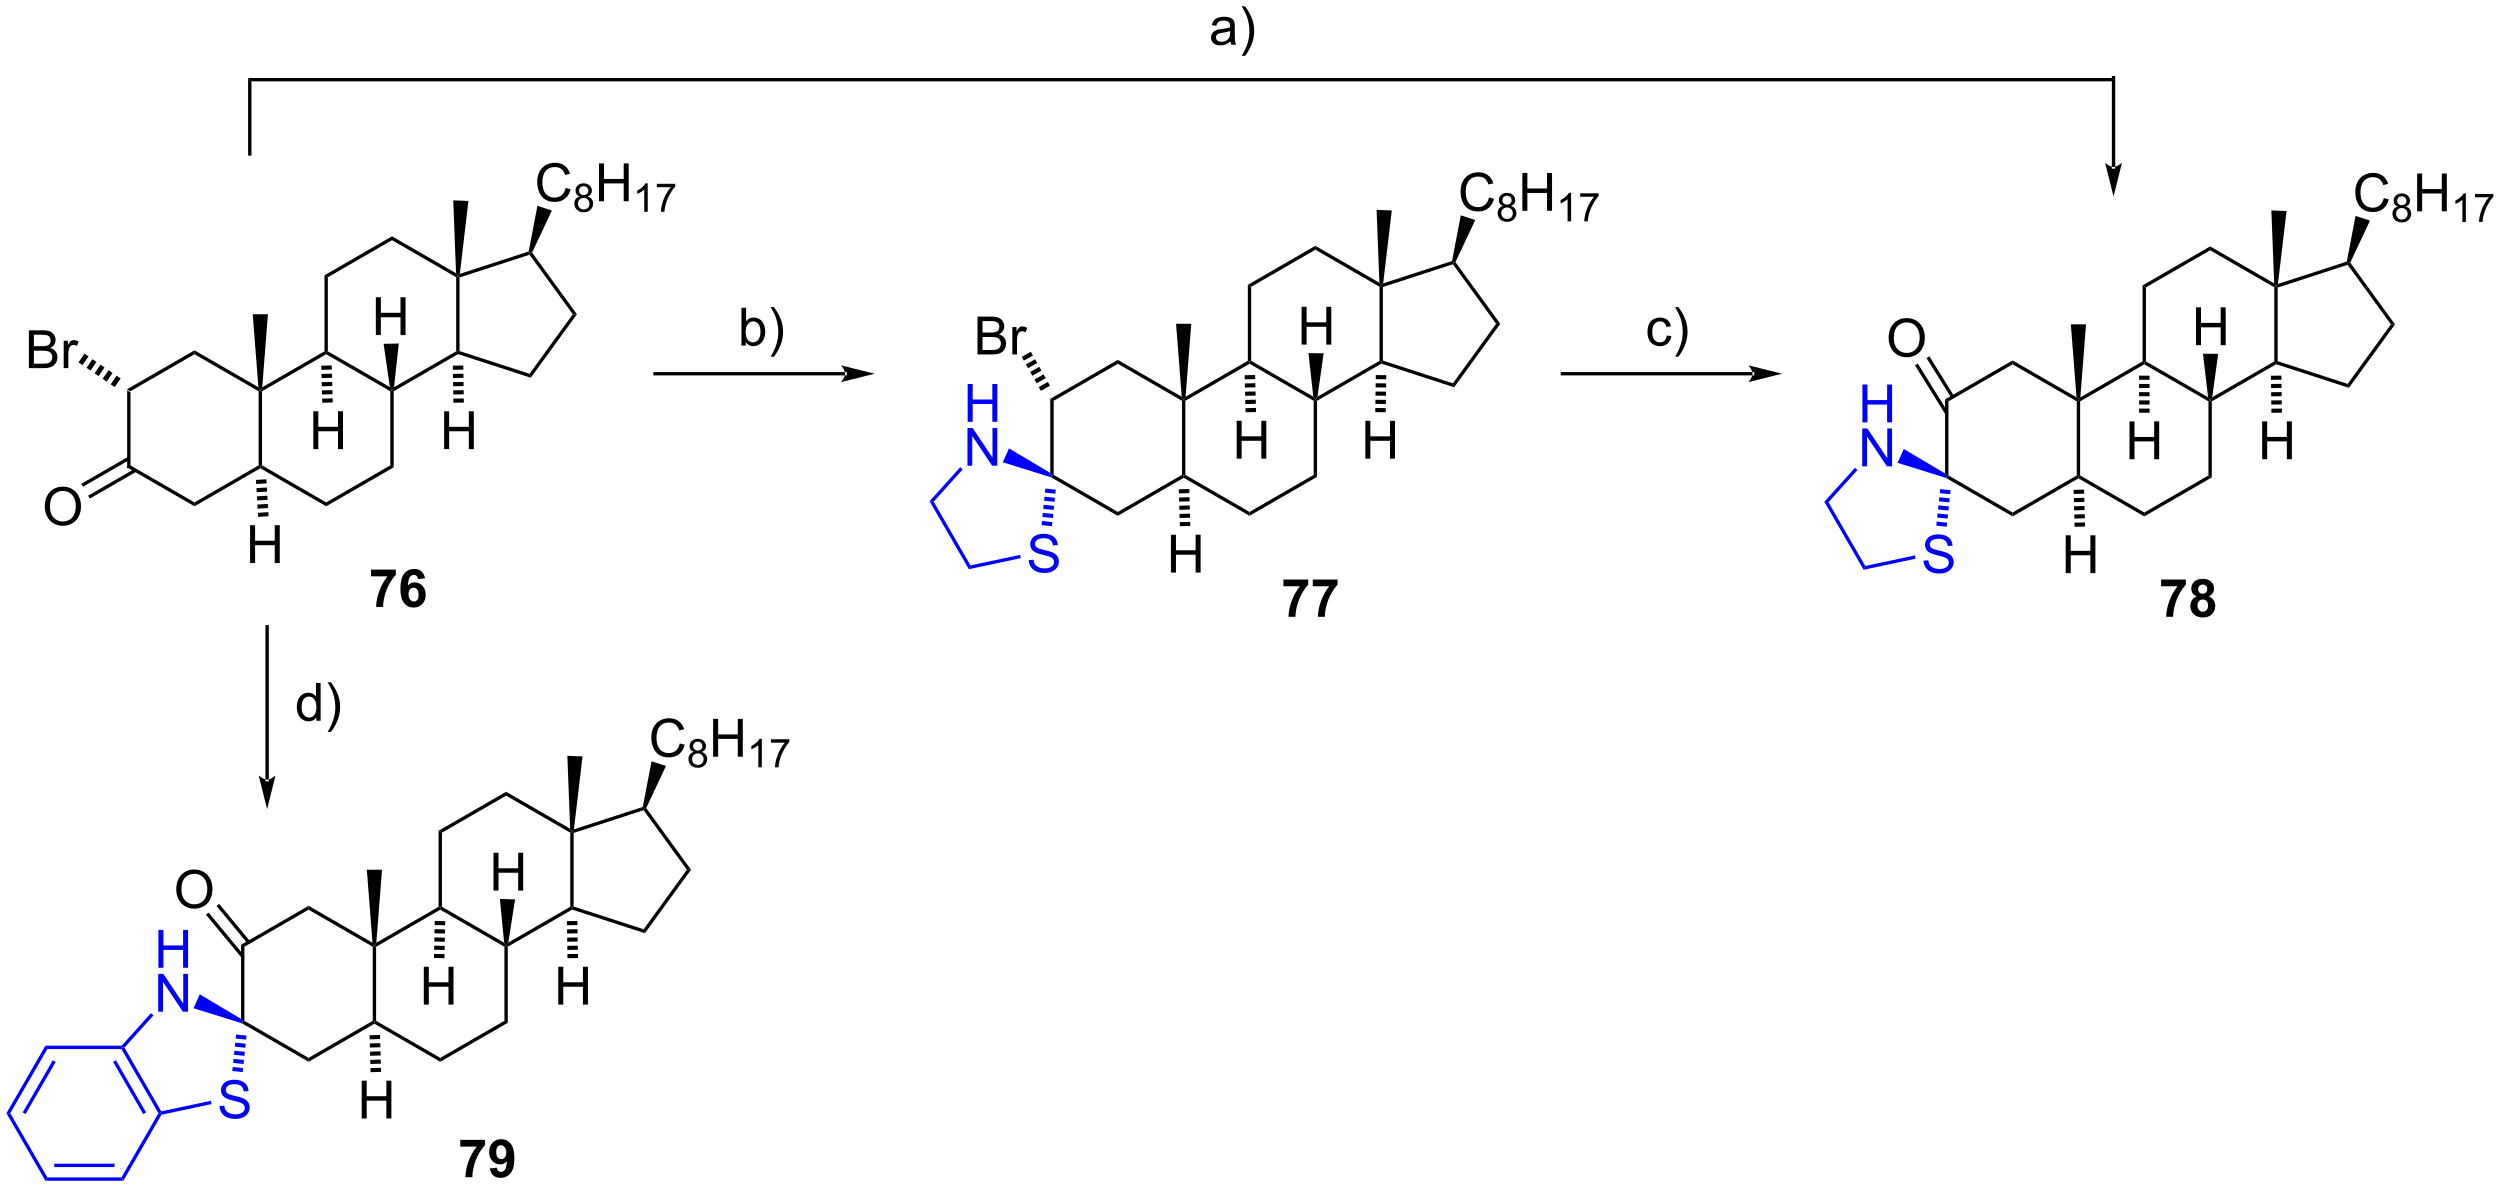 <?xml version="1.0" encoding="UTF-8"?>
<!DOCTYPE svg PUBLIC '-//W3C//DTD SVG 1.0//EN'
          'http://www.w3.org/TR/2001/REC-SVG-20010904/DTD/svg10.dtd'>
<svg stroke-dasharray="none" shape-rendering="auto" xmlns="http://www.w3.org/2000/svg" font-family="'Dialog'" text-rendering="auto" width="1024" fill-opacity="1" color-interpolation="auto" color-rendering="auto" preserveAspectRatio="xMidYMid meet" font-size="12px" viewBox="0 0 1024 487" fill="black" xmlns:xlink="http://www.w3.org/1999/xlink" stroke="black" image-rendering="auto" stroke-miterlimit="10" stroke-linecap="square" stroke-linejoin="miter" font-style="normal" stroke-width="1" height="487" stroke-dashoffset="0" font-weight="normal" stroke-opacity="1"
><!--Generated by the Batik Graphics2D SVG Generator--><defs id="genericDefs"
  /><g
  ><defs id="defs1"
    ><clipPath clipPathUnits="userSpaceOnUse" id="clipPath1"
      ><path d="M0.633 2.047 L389.844 2.047 L389.844 186.91 L0.633 186.91 L0.633 2.047 Z"
      /></clipPath
      ><clipPath clipPathUnits="userSpaceOnUse" id="clipPath2"
      ><path d="M42.528 308.988 L42.528 488.712 L420.917 488.712 L420.917 308.988 Z"
      /></clipPath
    ></defs
    ><g transform="scale(2.631,2.631) translate(-0.633,-2.047) matrix(1.029,0,0,1.029,-43.111,-315.779)"
    ><path d="M61.746 367.942 L62.256 368.237 L62.256 379.451 L61.746 379.746 Z" stroke="none" clip-path="url(#clipPath2)"
    /></g
    ><g transform="matrix(2.706,0,0,2.706,-115.089,-836.186)"
    ><path d="M61.746 379.746 L62.256 379.451 L71.968 385.058 L71.968 385.647 Z" stroke="none" clip-path="url(#clipPath2)"
    /></g
    ><g transform="matrix(2.706,0,0,2.706,-115.089,-836.186)"
    ><path d="M71.968 385.647 L71.968 385.058 L81.68 379.451 L81.935 379.598 L81.935 379.893 Z" stroke="none" clip-path="url(#clipPath2)"
    /></g
    ><g transform="matrix(2.706,0,0,2.706,-115.089,-836.186)"
    ><path d="M82.19 379.451 L81.935 379.598 L81.68 379.451 L81.68 368.237 L81.935 368.09 L82.19 368.237 Z" stroke="none" clip-path="url(#clipPath2)"
    /></g
    ><g transform="matrix(2.706,0,0,2.706,-115.089,-836.186)"
    ><path d="M81.644 367.627 L81.935 368.09 L81.68 368.237 L71.968 362.63 L71.968 362.041 Z" stroke="none" clip-path="url(#clipPath2)"
    /></g
    ><g transform="matrix(2.706,0,0,2.706,-115.089,-836.186)"
    ><path d="M71.968 362.041 L71.968 362.63 L62.256 368.237 L61.746 367.942 Z" stroke="none" clip-path="url(#clipPath2)"
    /></g
    ><g transform="matrix(2.706,0,0,2.706,-115.089,-836.186)"
    ><path d="M81.935 379.893 L81.935 379.598 L82.19 379.451 L91.901 385.058 L91.901 385.647 Z" stroke="none" clip-path="url(#clipPath2)"
    /></g
    ><g transform="matrix(2.706,0,0,2.706,-115.089,-836.186)"
    ><path d="M91.901 385.647 L91.901 385.058 L101.613 379.451 L102.123 379.746 Z" stroke="none" clip-path="url(#clipPath2)"
    /></g
    ><g transform="matrix(2.706,0,0,2.706,-115.089,-836.186)"
    ><path d="M102.123 379.746 L101.613 379.451 L101.613 368.237 L101.868 368.09 L102.123 368.237 Z" stroke="none" clip-path="url(#clipPath2)"
    /></g
    ><g transform="matrix(2.706,0,0,2.706,-115.089,-836.186)"
    ><path d="M101.543 367.607 L101.868 368.09 L101.613 368.237 L91.901 362.63 L91.901 362.335 L92.157 362.188 Z" stroke="none" clip-path="url(#clipPath2)"
    /></g
    ><g transform="matrix(2.706,0,0,2.706,-115.089,-836.186)"
    ><path d="M91.646 362.188 L91.901 362.335 L91.901 362.63 L82.19 368.237 L81.935 368.09 L82.226 367.627 Z" stroke="none" clip-path="url(#clipPath2)"
    /></g
    ><g transform="matrix(2.706,0,0,2.706,-115.089,-836.186)"
    ><path d="M102.123 368.237 L101.868 368.09 L102.174 367.618 L111.58 362.188 L111.835 362.335 L111.864 362.613 Z" stroke="none" clip-path="url(#clipPath2)"
    /></g
    ><g transform="matrix(2.706,0,0,2.706,-115.089,-836.186)"
    ><path d="M112.09 362.15 L111.835 362.335 L111.58 362.188 L111.58 350.974 L111.835 350.827 L112.09 351.012 Z" stroke="none" clip-path="url(#clipPath2)"
    /></g
    ><g transform="matrix(2.706,0,0,2.706,-115.089,-836.186)"
    ><path d="M111.563 350.375 L111.835 350.827 L111.58 350.974 L101.868 345.367 L101.868 344.778 Z" stroke="none" clip-path="url(#clipPath2)"
    /></g
    ><g transform="matrix(2.706,0,0,2.706,-115.089,-836.186)"
    ><path d="M101.868 344.778 L101.868 345.367 L92.157 350.974 L91.646 350.68 Z" stroke="none" clip-path="url(#clipPath2)"
    /></g
    ><g transform="matrix(2.706,0,0,2.706,-115.089,-836.186)"
    ><path d="M91.646 350.68 L92.157 350.974 L92.157 362.188 L91.901 362.335 L91.646 362.188 Z" stroke="none" clip-path="url(#clipPath2)"
    /></g
    ><g transform="matrix(2.706,0,0,2.706,-115.089,-836.186)"
    ><path d="M111.864 362.613 L111.835 362.335 L112.09 362.15 L122.683 365.592 L122.878 366.192 Z" stroke="none" clip-path="url(#clipPath2)"
    /></g
    ><g transform="matrix(2.706,0,0,2.706,-115.089,-836.186)"
    ><path d="M122.878 366.192 L122.683 365.592 L129.23 356.581 L129.86 356.581 Z" stroke="none" clip-path="url(#clipPath2)"
    /></g
    ><g transform="matrix(2.706,0,0,2.706,-115.089,-836.186)"
    ><path d="M129.86 356.581 L129.23 356.581 L122.683 347.57 L122.781 347.27 L123.074 347.241 Z" stroke="none" clip-path="url(#clipPath2)"
    /></g
    ><g transform="matrix(2.706,0,0,2.706,-115.089,-836.186)"
    ><path d="M122.56 347.074 L122.781 347.27 L122.683 347.57 L112.09 351.012 L111.835 350.827 L112.134 350.461 Z" stroke="none" clip-path="url(#clipPath2)"
    /></g
    ><g transform="matrix(2.706,0,0,2.706,-115.089,-836.186)"
    ><path d="M128.151 337.467 L128.909 337.657 Q128.672 338.592 128.052 339.084 Q127.433 339.574 126.539 339.574 Q125.612 339.574 125.031 339.196 Q124.453 338.819 124.149 338.105 Q123.847 337.389 123.847 336.569 Q123.847 335.673 124.188 335.009 Q124.531 334.342 125.162 333.996 Q125.792 333.649 126.55 333.649 Q127.409 333.649 127.995 334.087 Q128.581 334.524 128.813 335.319 L128.065 335.493 Q127.868 334.868 127.487 334.584 Q127.11 334.298 126.534 334.298 Q125.875 334.298 125.43 334.616 Q124.987 334.931 124.808 335.465 Q124.628 335.998 124.628 336.563 Q124.628 337.295 124.841 337.84 Q125.055 338.384 125.503 338.655 Q125.953 338.923 126.477 338.923 Q127.112 338.923 127.552 338.556 Q127.995 338.188 128.151 337.467 Z" stroke="none" clip-path="url(#clipPath2)"
    /></g
    ><g transform="matrix(2.706,0,0,2.706,-115.089,-836.186)"
    ><path d="M130.286 338.745 Q129.958 338.626 129.8 338.403 Q129.642 338.18 129.642 337.87 Q129.642 337.401 129.977 337.083 Q130.315 336.762 130.876 336.762 Q131.438 336.762 131.78 337.089 Q132.124 337.415 132.124 337.884 Q132.124 338.182 131.966 338.405 Q131.81 338.626 131.491 338.745 Q131.886 338.874 132.093 339.161 Q132.3 339.448 132.3 339.846 Q132.3 340.397 131.909 340.774 Q131.52 341.149 130.884 341.149 Q130.249 341.149 129.858 340.772 Q129.47 340.395 129.47 339.833 Q129.47 339.413 129.681 339.132 Q129.893 338.848 130.286 338.745 ZM130.181 337.852 Q130.181 338.157 130.376 338.35 Q130.573 338.544 130.888 338.544 Q131.192 338.544 131.386 338.352 Q131.581 338.159 131.581 337.882 Q131.581 337.591 131.38 337.393 Q131.181 337.196 130.882 337.196 Q130.579 337.196 130.38 337.389 Q130.181 337.583 130.181 337.852 ZM130.011 339.835 Q130.011 340.061 130.118 340.272 Q130.226 340.483 130.436 340.598 Q130.647 340.714 130.89 340.714 Q131.268 340.714 131.515 340.471 Q131.761 340.227 131.761 339.852 Q131.761 339.471 131.507 339.223 Q131.253 338.973 130.872 338.973 Q130.501 338.973 130.255 339.219 Q130.011 339.466 130.011 339.835 Z" stroke="none" clip-path="url(#clipPath2)"
    /></g
    ><g transform="matrix(2.706,0,0,2.706,-115.089,-836.186)"
    ><path d="M133.203 339.475 L133.203 333.748 L133.961 333.748 L133.961 336.1 L136.937 336.1 L136.937 333.748 L137.695 333.748 L137.695 339.475 L136.937 339.475 L136.937 336.774 L133.961 336.774 L133.961 339.475 L133.203 339.475 Z" stroke="none" clip-path="url(#clipPath2)"
    /></g
    ><g transform="matrix(2.706,0,0,2.706,-115.089,-836.186)"
    ><path d="M140.576 341.075 L140.049 341.075 L140.049 337.714 Q139.857 337.895 139.549 338.077 Q139.24 338.259 138.994 338.35 L138.994 337.841 Q139.435 337.632 139.766 337.337 Q140.098 337.04 140.236 336.762 L140.576 336.762 L140.576 341.075 ZM141.962 337.343 L141.962 336.835 L144.741 336.835 L144.741 337.245 Q144.331 337.682 143.929 338.407 Q143.526 339.13 143.306 339.893 Q143.147 340.432 143.104 341.075 L142.561 341.075 Q142.571 340.567 142.761 339.85 Q142.952 339.132 143.308 338.466 Q143.663 337.8 144.065 337.343 L141.962 337.343 Z" stroke="none" clip-path="url(#clipPath2)"
    /></g
    ><g transform="matrix(2.706,0,0,2.706,-115.089,-836.186)"
    ><path d="M123.074 347.241 L122.781 347.27 L122.56 347.074 L123.879 340.164 L126.068 340.876 Z" stroke="none" clip-path="url(#clipPath2)"
    /></g
    ><g transform="matrix(2.706,0,0,2.706,-115.089,-836.186)"
    ><path d="M82.226 367.627 L81.935 368.09 L81.644 367.627 L80.784 356.581 L83.086 356.581 Z" stroke="none" clip-path="url(#clipPath2)"
    /></g
    ><g transform="matrix(2.706,0,0,2.706,-115.089,-836.186)"
    ><path d="M112.134 350.461 L111.835 350.827 L111.563 350.375 L111.138 339.336 L113.438 339.427 Z" stroke="none" clip-path="url(#clipPath2)"
    /></g
    ><g transform="matrix(2.706,0,0,2.706,-115.089,-836.186)"
    ><path d="M80.385 394.236 L80.385 388.509 L81.142 388.509 L81.142 390.861 L84.119 390.861 L84.119 388.509 L84.877 388.509 L84.877 394.236 L84.119 394.236 L84.119 391.535 L81.142 391.535 L81.142 394.236 L80.385 394.236 Z" stroke="none" clip-path="url(#clipPath2)"
    /></g
    ><g transform="matrix(2.706,0,0,2.706,-115.089,-836.186)"
    ><path d="M82.849 381.559 L82.887 382.181 L81.302 382.277 L81.264 381.655 ZM82.924 382.802 L82.962 383.424 L81.378 383.52 L81.34 382.899 ZM83 384.046 L83.038 384.667 L81.453 384.763 L81.416 384.142 ZM83.076 385.289 L83.113 385.91 L81.529 386.007 L81.491 385.385 ZM83.151 386.532 L83.189 387.153 L81.604 387.25 L81.567 386.628 Z" stroke="none" clip-path="url(#clipPath2)"
    /></g
    ><g transform="matrix(2.706,0,0,2.706,-115.089,-836.186)"
    ><path d="M46.901 364.736 L46.901 359.01 L49.049 359.01 Q49.705 359.01 50.101 359.184 Q50.5 359.356 50.724 359.718 Q50.947 360.08 50.947 360.474 Q50.947 360.841 50.747 361.166 Q50.549 361.489 50.148 361.69 Q50.666 361.841 50.945 362.208 Q51.226 362.575 51.226 363.075 Q51.226 363.479 51.054 363.825 Q50.885 364.169 50.635 364.356 Q50.385 364.544 50.007 364.64 Q49.632 364.736 49.086 364.736 L46.901 364.736 ZM47.658 361.416 L48.898 361.416 Q49.401 361.416 49.619 361.349 Q49.908 361.262 50.054 361.065 Q50.203 360.864 50.203 360.565 Q50.203 360.278 50.065 360.062 Q49.929 359.846 49.674 359.765 Q49.422 359.684 48.804 359.684 L47.658 359.684 L47.658 361.416 ZM47.658 364.059 L49.086 364.059 Q49.453 364.059 49.601 364.033 Q49.862 363.986 50.036 363.877 Q50.213 363.768 50.325 363.559 Q50.44 363.349 50.44 363.075 Q50.44 362.755 50.276 362.52 Q50.112 362.283 49.82 362.187 Q49.531 362.091 48.984 362.091 L47.658 362.091 L47.658 364.059 ZM52.172 364.736 L52.172 360.588 L52.804 360.588 L52.804 361.216 Q53.047 360.776 53.25 360.635 Q53.455 360.494 53.703 360.494 Q54.057 360.494 54.424 360.721 L54.182 361.372 Q53.924 361.221 53.666 361.221 Q53.437 361.221 53.252 361.359 Q53.07 361.497 52.992 361.744 Q52.875 362.119 52.875 362.565 L52.875 364.736 L52.172 364.736 Z" stroke="none" clip-path="url(#clipPath2)"
    /></g
    ><g transform="matrix(2.706,0,0,2.706,-115.089,-836.186)"
    ><path d="M59.892 367.607 L59.284 367.191 L60.181 365.881 L60.789 366.298 ZM58.675 366.774 L58.067 366.357 L58.964 365.048 L59.572 365.464 ZM57.458 365.94 L56.85 365.524 L57.747 364.214 L58.355 364.631 ZM56.242 365.107 L55.633 364.69 L56.53 363.38 L57.139 363.797 ZM55.025 364.273 L54.416 363.857 L55.313 362.547 L55.922 362.964 Z" stroke="none" clip-path="url(#clipPath2)"
    /></g
    ><g transform="matrix(2.706,0,0,2.706,-115.089,-836.186)"
    ><path d="M49.311 385.714 Q49.311 384.286 50.077 383.482 Q50.842 382.675 52.053 382.675 Q52.845 382.675 53.48 383.055 Q54.118 383.432 54.452 384.11 Q54.788 384.786 54.788 385.646 Q54.788 386.518 54.436 387.206 Q54.084 387.893 53.439 388.248 Q52.795 388.602 52.048 388.602 Q51.241 388.602 50.603 388.211 Q49.967 387.818 49.639 387.143 Q49.311 386.466 49.311 385.714 ZM50.092 385.724 Q50.092 386.76 50.647 387.357 Q51.204 387.951 52.045 387.951 Q52.9 387.951 53.452 387.349 Q54.006 386.748 54.006 385.643 Q54.006 384.943 53.769 384.422 Q53.532 383.901 53.077 383.615 Q52.623 383.326 52.056 383.326 Q51.251 383.326 50.67 383.88 Q50.092 384.432 50.092 385.724 Z" stroke="none" clip-path="url(#clipPath2)"
    /></g
    ><g transform="matrix(2.706,0,0,2.706,-115.089,-836.186)"
    ><path d="M61.874 378.181 L54.835 382.245 L55.09 382.687 L62.129 378.623 ZM62.909 379.975 L55.871 384.039 L56.126 384.481 L63.164 380.417 Z" stroke="none" clip-path="url(#clipPath2)"
    /></g
    ><g transform="matrix(2.706,0,0,2.706,-115.089,-836.186)"
    ><path d="M170.459 365.836 L170.459 365.836 L141.677 365.836 L141.422 365.836 L141.422 365.326 L141.677 365.326 L170.459 365.326 L170.714 365.326 L170.714 365.836 ZM174.924 365.581 L169.821 364.305 C169.821 364.305 170.459 365.023 170.459 365.581 C170.459 366.139 169.821 366.856 169.821 366.856 Z" stroke="none" clip-path="url(#clipPath2)"
    /></g
    ><g transform="matrix(2.706,0,0,2.706,-115.089,-836.186)"
    ><path d="M155.417 361.319 L154.763 361.319 L154.763 355.593 L155.466 355.593 L155.466 357.634 Q155.912 357.077 156.605 357.077 Q156.987 357.077 157.328 357.231 Q157.67 357.384 157.891 357.666 Q158.112 357.944 158.237 358.34 Q158.362 358.733 158.362 359.181 Q158.362 360.249 157.834 360.832 Q157.308 361.413 156.568 361.413 Q155.834 361.413 155.417 360.798 L155.417 361.319 ZM155.409 359.212 Q155.409 359.96 155.612 360.291 Q155.943 360.835 156.511 360.835 Q156.972 360.835 157.308 360.434 Q157.643 360.033 157.643 359.241 Q157.643 358.429 157.321 358.043 Q156.998 357.655 156.542 357.655 Q156.081 357.655 155.745 358.056 Q155.409 358.455 155.409 359.212 ZM159.679 363.004 L159.173 363.004 Q160.343 361.127 160.343 359.249 Q160.343 358.514 160.173 357.791 Q160.041 357.205 159.804 356.666 Q159.65 356.314 159.173 355.494 L159.679 355.494 Q160.413 356.476 160.765 357.462 Q161.064 358.314 161.064 359.244 Q161.064 360.298 160.661 361.285 Q160.257 362.27 159.679 363.004 Z" stroke="none" clip-path="url(#clipPath2)"
    /></g
    ><g transform="matrix(2.706,0,0,2.706,-115.089,-836.186)"
    ><path d="M201.51 369.385 L202.021 369.68 L202.021 380.894 L201.766 381.041 L201.51 380.595 Z" stroke="none" clip-path="url(#clipPath2)"
    /></g
    ><g transform="matrix(2.706,0,0,2.706,-115.089,-836.186)"
    ><path d="M201.656 381.273 L201.766 381.041 L202.021 380.894 L211.732 386.501 L211.732 387.09 Z" stroke="none" clip-path="url(#clipPath2)"
    /></g
    ><g transform="matrix(2.706,0,0,2.706,-115.089,-836.186)"
    ><path d="M211.732 387.09 L211.732 386.501 L221.444 380.894 L221.699 381.041 L221.699 381.336 Z" stroke="none" clip-path="url(#clipPath2)"
    /></g
    ><g transform="matrix(2.706,0,0,2.706,-115.089,-836.186)"
    ><path d="M221.954 380.894 L221.699 381.041 L221.444 380.894 L221.444 369.68 L221.699 369.533 L221.954 369.68 Z" stroke="none" clip-path="url(#clipPath2)"
    /></g
    ><g transform="matrix(2.706,0,0,2.706,-115.089,-836.186)"
    ><path d="M221.408 369.07 L221.699 369.533 L221.444 369.68 L211.732 364.073 L211.732 363.484 Z" stroke="none" clip-path="url(#clipPath2)"
    /></g
    ><g transform="matrix(2.706,0,0,2.706,-115.089,-836.186)"
    ><path d="M211.732 363.484 L211.732 364.073 L202.021 369.68 L201.51 369.385 Z" stroke="none" clip-path="url(#clipPath2)"
    /></g
    ><g transform="matrix(2.706,0,0,2.706,-115.089,-836.186)"
    ><path d="M221.699 381.336 L221.699 381.041 L221.954 380.894 L231.666 386.501 L231.666 387.09 Z" stroke="none" clip-path="url(#clipPath2)"
    /></g
    ><g transform="matrix(2.706,0,0,2.706,-115.089,-836.186)"
    ><path d="M231.666 387.09 L231.666 386.501 L241.377 380.894 L241.888 381.189 Z" stroke="none" clip-path="url(#clipPath2)"
    /></g
    ><g transform="matrix(2.706,0,0,2.706,-115.089,-836.186)"
    ><path d="M241.888 381.189 L241.377 380.894 L241.377 369.68 L241.633 369.533 L241.888 369.68 Z" stroke="none" clip-path="url(#clipPath2)"
    /></g
    ><g transform="matrix(2.706,0,0,2.706,-115.089,-836.186)"
    ><path d="M241.325 369.061 L241.633 369.533 L241.377 369.68 L231.666 364.073 L231.666 363.778 L231.921 363.631 Z" stroke="none" clip-path="url(#clipPath2)"
    /></g
    ><g transform="matrix(2.706,0,0,2.706,-115.089,-836.186)"
    ><path d="M231.411 363.631 L231.666 363.778 L231.666 364.073 L221.954 369.68 L221.699 369.533 L221.99 369.07 Z" stroke="none" clip-path="url(#clipPath2)"
    /></g
    ><g transform="matrix(2.706,0,0,2.706,-115.089,-836.186)"
    ><path d="M241.888 369.68 L241.633 369.533 L241.957 369.051 L251.344 363.631 L251.599 363.778 L251.629 364.056 Z" stroke="none" clip-path="url(#clipPath2)"
    /></g
    ><g transform="matrix(2.706,0,0,2.706,-115.089,-836.186)"
    ><path d="M251.855 363.593 L251.599 363.778 L251.344 363.631 L251.344 352.417 L251.599 352.27 L251.855 352.455 Z" stroke="none" clip-path="url(#clipPath2)"
    /></g
    ><g transform="matrix(2.706,0,0,2.706,-115.089,-836.186)"
    ><path d="M251.327 351.818 L251.599 352.27 L251.344 352.417 L241.633 346.81 L241.633 346.221 Z" stroke="none" clip-path="url(#clipPath2)"
    /></g
    ><g transform="matrix(2.706,0,0,2.706,-115.089,-836.186)"
    ><path d="M241.633 346.221 L241.633 346.81 L231.921 352.417 L231.411 352.123 Z" stroke="none" clip-path="url(#clipPath2)"
    /></g
    ><g transform="matrix(2.706,0,0,2.706,-115.089,-836.186)"
    ><path d="M231.411 352.123 L231.921 352.417 L231.921 363.631 L231.666 363.778 L231.411 363.631 Z" stroke="none" clip-path="url(#clipPath2)"
    /></g
    ><g transform="matrix(2.706,0,0,2.706,-115.089,-836.186)"
    ><path d="M251.629 364.056 L251.599 363.778 L251.855 363.593 L262.447 367.035 L262.642 367.635 Z" stroke="none" clip-path="url(#clipPath2)"
    /></g
    ><g transform="matrix(2.706,0,0,2.706,-115.089,-836.186)"
    ><path d="M262.642 367.635 L262.447 367.035 L268.994 358.024 L269.625 358.024 Z" stroke="none" clip-path="url(#clipPath2)"
    /></g
    ><g transform="matrix(2.706,0,0,2.706,-115.089,-836.186)"
    ><path d="M269.625 358.024 L268.994 358.024 L262.447 349.013 L262.545 348.713 L262.839 348.684 Z" stroke="none" clip-path="url(#clipPath2)"
    /></g
    ><g transform="matrix(2.706,0,0,2.706,-115.089,-836.186)"
    ><path d="M262.325 348.517 L262.545 348.713 L262.447 349.013 L251.855 352.455 L251.599 352.27 L251.899 351.904 Z" stroke="none" clip-path="url(#clipPath2)"
    /></g
    ><g transform="matrix(2.706,0,0,2.706,-115.089,-836.186)"
    ><path d="M267.916 338.91 L268.673 339.1 Q268.437 340.035 267.817 340.527 Q267.197 341.017 266.304 341.017 Q265.377 341.017 264.796 340.639 Q264.218 340.262 263.913 339.548 Q263.611 338.832 263.611 338.012 Q263.611 337.116 263.952 336.452 Q264.296 335.785 264.926 335.439 Q265.556 335.092 266.314 335.092 Q267.173 335.092 267.759 335.53 Q268.345 335.967 268.577 336.762 L267.83 336.936 Q267.632 336.311 267.252 336.027 Q266.874 335.741 266.298 335.741 Q265.64 335.741 265.194 336.059 Q264.752 336.374 264.572 336.908 Q264.392 337.441 264.392 338.007 Q264.392 338.738 264.606 339.283 Q264.819 339.827 265.267 340.098 Q265.718 340.366 266.241 340.366 Q266.877 340.366 267.317 339.999 Q267.759 339.632 267.916 338.91 Z" stroke="none" clip-path="url(#clipPath2)"
    /></g
    ><g transform="matrix(2.706,0,0,2.706,-115.089,-836.186)"
    ><path d="M270.05 340.188 Q269.722 340.069 269.564 339.846 Q269.406 339.623 269.406 339.313 Q269.406 338.844 269.742 338.526 Q270.08 338.205 270.64 338.205 Q271.203 338.205 271.545 338.532 Q271.888 338.858 271.888 339.327 Q271.888 339.625 271.73 339.848 Q271.574 340.069 271.255 340.188 Q271.65 340.317 271.857 340.604 Q272.064 340.891 272.064 341.289 Q272.064 341.84 271.673 342.217 Q271.285 342.592 270.648 342.592 Q270.013 342.592 269.623 342.215 Q269.234 341.838 269.234 341.276 Q269.234 340.856 269.445 340.575 Q269.658 340.291 270.05 340.188 ZM269.945 339.295 Q269.945 339.6 270.14 339.793 Q270.338 339.987 270.652 339.987 Q270.957 339.987 271.15 339.795 Q271.345 339.602 271.345 339.325 Q271.345 339.034 271.144 338.836 Q270.945 338.639 270.646 338.639 Q270.343 338.639 270.144 338.832 Q269.945 339.026 269.945 339.295 ZM269.775 341.278 Q269.775 341.504 269.882 341.715 Q269.99 341.926 270.201 342.041 Q270.412 342.157 270.654 342.157 Q271.033 342.157 271.279 341.914 Q271.525 341.67 271.525 341.295 Q271.525 340.914 271.271 340.666 Q271.017 340.416 270.636 340.416 Q270.265 340.416 270.019 340.663 Q269.775 340.909 269.775 341.278 Z" stroke="none" clip-path="url(#clipPath2)"
    /></g
    ><g transform="matrix(2.706,0,0,2.706,-115.089,-836.186)"
    ><path d="M272.967 340.918 L272.967 335.191 L273.725 335.191 L273.725 337.543 L276.702 337.543 L276.702 335.191 L277.46 335.191 L277.46 340.918 L276.702 340.918 L276.702 338.217 L273.725 338.217 L273.725 340.918 L272.967 340.918 Z" stroke="none" clip-path="url(#clipPath2)"
    /></g
    ><g transform="matrix(2.706,0,0,2.706,-115.089,-836.186)"
    ><path d="M280.34 342.518 L279.813 342.518 L279.813 339.157 Q279.622 339.338 279.313 339.52 Q279.005 339.702 278.758 339.793 L278.758 339.284 Q279.2 339.075 279.53 338.78 Q279.862 338.483 280.001 338.205 L280.34 338.205 L280.34 342.518 ZM281.726 338.786 L281.726 338.278 L284.505 338.278 L284.505 338.688 Q284.095 339.125 283.693 339.85 Q283.291 340.573 283.07 341.336 Q282.912 341.875 282.869 342.518 L282.326 342.518 Q282.336 342.01 282.525 341.293 Q282.716 340.575 283.072 339.909 Q283.427 339.243 283.83 338.786 L281.726 338.786 Z" stroke="none" clip-path="url(#clipPath2)"
    /></g
    ><g transform="matrix(2.706,0,0,2.706,-115.089,-836.186)"
    ><path d="M262.839 348.684 L262.545 348.713 L262.325 348.517 L263.644 341.607 L265.833 342.319 Z" stroke="none" clip-path="url(#clipPath2)"
    /></g
    ><g transform="matrix(2.706,0,0,2.706,-115.089,-836.186)"
    ><path d="M221.99 369.07 L221.699 369.533 L221.408 369.07 L220.548 358.024 L222.85 358.024 Z" stroke="none" clip-path="url(#clipPath2)"
    /></g
    ><g transform="matrix(2.706,0,0,2.706,-115.089,-836.186)"
    ><path d="M251.899 351.904 L251.599 352.27 L251.327 351.818 L250.902 340.779 L253.202 340.87 Z" stroke="none" clip-path="url(#clipPath2)"
    /></g
    ><g transform="matrix(2.706,0,0,2.706,-115.089,-836.186)"
    ><path d="M219.774 395.679 L219.774 389.952 L220.532 389.952 L220.532 392.304 L223.508 392.304 L223.508 389.952 L224.266 389.952 L224.266 395.679 L223.508 395.679 L223.508 392.978 L220.532 392.978 L220.532 395.679 L219.774 395.679 Z" stroke="none" clip-path="url(#clipPath2)"
    /></g
    ><g transform="matrix(2.706,0,0,2.706,-115.089,-836.186)"
    ><path d="M222.549 383.031 L222.566 383.652 L220.98 383.697 L220.962 383.075 ZM222.584 384.273 L222.601 384.895 L221.015 384.939 L220.997 384.318 ZM222.619 385.516 L222.636 386.137 L221.05 386.182 L221.032 385.56 ZM222.654 386.758 L222.671 387.38 L221.084 387.424 L221.067 386.803 ZM222.689 388.001 L222.706 388.622 L221.119 388.667 L221.102 388.046 Z" stroke="none" clip-path="url(#clipPath2)"
    /></g
    ><g fill="blue" transform="matrix(2.706,0,0,2.706,-115.089,-836.186)" stroke="blue"
    ><path d="M189.004 372.86 L189.004 367.134 L189.762 367.134 L189.762 369.485 L192.738 369.485 L192.738 367.134 L193.496 367.134 L193.496 372.86 L192.738 372.86 L192.738 370.16 L189.762 370.16 L189.762 372.86 L189.004 372.86 Z" stroke="none" clip-path="url(#clipPath2)"
    /></g
    ><g fill="blue" transform="matrix(2.706,0,0,2.706,-115.089,-836.186)" stroke="blue"
    ><path d="M188.973 379.51 L188.973 373.784 L189.751 373.784 L192.759 378.279 L192.759 373.784 L193.486 373.784 L193.486 379.51 L192.707 379.51 L189.699 375.01 L189.699 379.51 L188.973 379.51 Z" stroke="none" clip-path="url(#clipPath2)"
    /></g
    ><g fill="blue" transform="matrix(2.706,0,0,2.706,-115.089,-836.186)" stroke="blue"
    ><path d="M198.254 393.796 L198.97 393.733 Q199.02 394.163 199.204 394.439 Q199.392 394.715 199.783 394.884 Q200.173 395.054 200.66 395.054 Q201.095 395.054 201.426 394.926 Q201.759 394.796 201.921 394.572 Q202.082 394.348 202.082 394.082 Q202.082 393.812 201.926 393.611 Q201.77 393.41 201.41 393.272 Q201.181 393.184 200.392 392.994 Q199.603 392.804 199.285 392.637 Q198.876 392.421 198.673 392.103 Q198.473 391.785 198.473 391.39 Q198.473 390.957 198.718 390.58 Q198.965 390.202 199.436 390.007 Q199.91 389.812 200.488 389.812 Q201.126 389.812 201.611 390.017 Q202.098 390.223 202.358 390.621 Q202.621 391.02 202.642 391.522 L201.915 391.577 Q201.856 391.035 201.517 390.759 Q201.181 390.481 200.52 390.481 Q199.832 390.481 199.517 390.733 Q199.204 390.983 199.204 391.34 Q199.204 391.647 199.426 391.848 Q199.645 392.046 200.569 392.257 Q201.494 392.465 201.837 392.621 Q202.337 392.851 202.574 393.205 Q202.814 393.559 202.814 394.02 Q202.814 394.476 202.551 394.882 Q202.29 395.285 201.798 395.512 Q201.309 395.736 200.697 395.736 Q199.918 395.736 199.392 395.509 Q198.869 395.28 198.569 394.827 Q198.27 394.371 198.254 393.796 Z" stroke="none" clip-path="url(#clipPath2)"
    /></g
    ><g fill="blue" transform="matrix(2.706,0,0,2.706,-115.089,-836.186)" stroke="blue"
    ><path d="M201.51 380.595 L201.766 381.041 L201.656 381.273 L194.32 378.986 L195.256 376.884 Z" stroke="none" clip-path="url(#clipPath2)"
    /></g
    ><g fill="blue" transform="matrix(2.706,0,0,2.706,-115.089,-836.186)" stroke="blue"
    ><path d="M187.874 379.731 L188.253 380.072 L183.865 384.946 L183.237 384.88 Z" stroke="none" clip-path="url(#clipPath2)"
    /></g
    ><g fill="blue" transform="matrix(2.706,0,0,2.706,-115.089,-836.186)" stroke="blue"
    ><path d="M183.237 384.88 L183.865 384.946 L189.434 394.592 L189.177 395.168 Z" stroke="none" clip-path="url(#clipPath2)"
    /></g
    ><g fill="blue" transform="matrix(2.706,0,0,2.706,-115.089,-836.186)" stroke="blue"
    ><path d="M189.177 395.168 L189.434 394.592 L196.945 392.995 L197.052 393.494 Z" stroke="none" clip-path="url(#clipPath2)"
    /></g
    ><g fill="blue" transform="matrix(2.706,0,0,2.706,-115.089,-836.186)" stroke="blue"
    ><path d="M200.184 388.493 L200.249 387.878 L201.828 388.044 L201.763 388.659 ZM200.314 387.263 L200.378 386.648 L201.957 386.814 L201.892 387.429 ZM200.443 386.034 L200.507 385.419 L202.086 385.585 L202.021 386.2 ZM200.572 384.804 L200.637 384.19 L202.215 384.355 L202.151 384.97 ZM200.701 383.575 L200.766 382.96 L202.345 383.126 L202.28 383.741 Z" stroke="none" clip-path="url(#clipPath2)"
    /></g
    ><g transform="matrix(2.706,0,0,2.706,-115.089,-836.186)"
    ><path d="M190.497 362.664 L190.497 356.937 L192.646 356.937 Q193.302 356.937 193.698 357.112 Q194.096 357.284 194.32 357.646 Q194.544 358.007 194.544 358.401 Q194.544 358.768 194.344 359.094 Q194.146 359.416 193.744 359.617 Q194.263 359.768 194.541 360.135 Q194.823 360.502 194.823 361.002 Q194.823 361.406 194.651 361.752 Q194.482 362.096 194.232 362.284 Q193.982 362.471 193.604 362.567 Q193.229 362.664 192.682 362.664 L190.497 362.664 ZM191.255 359.344 L192.494 359.344 Q192.997 359.344 193.216 359.276 Q193.505 359.19 193.651 358.992 Q193.799 358.791 193.799 358.492 Q193.799 358.205 193.661 357.989 Q193.526 357.773 193.271 357.692 Q193.018 357.612 192.401 357.612 L191.255 357.612 L191.255 359.344 ZM191.255 361.987 L192.682 361.987 Q193.049 361.987 193.198 361.961 Q193.458 361.914 193.633 361.804 Q193.81 361.695 193.922 361.487 Q194.036 361.276 194.036 361.002 Q194.036 360.682 193.872 360.448 Q193.708 360.211 193.416 360.114 Q193.127 360.018 192.581 360.018 L191.255 360.018 L191.255 361.987 ZM195.768 362.664 L195.768 358.515 L196.401 358.515 L196.401 359.143 Q196.643 358.703 196.846 358.562 Q197.052 358.422 197.299 358.422 Q197.653 358.422 198.021 358.648 L197.778 359.299 Q197.521 359.148 197.263 359.148 Q197.034 359.148 196.849 359.286 Q196.666 359.424 196.588 359.672 Q196.471 360.047 196.471 360.492 L196.471 362.664 L195.768 362.664 Z" stroke="none" clip-path="url(#clipPath2)"
    /></g
    ><g transform="matrix(2.706,0,0,2.706,-115.089,-836.186)"
    ><path d="M200.084 368.171 L199.762 367.6 L201.143 366.819 L201.466 367.39 ZM199.439 367.029 L199.116 366.458 L200.498 365.677 L200.821 366.248 ZM198.793 365.887 L198.47 365.316 L199.852 364.535 L200.175 365.106 ZM198.148 364.745 L197.825 364.174 L199.207 363.393 L199.53 363.964 ZM197.502 363.603 L197.179 363.032 L198.561 362.251 L198.884 362.822 Z" stroke="none" clip-path="url(#clipPath2)"
    /></g
    ><g transform="matrix(2.706,0,0,2.706,-115.089,-836.186)"
    ><path d="M307.812 365.836 L307.812 365.836 L279.03 365.836 L278.775 365.836 L278.775 365.326 L279.03 365.326 L307.812 365.326 L308.068 365.326 L308.068 365.836 ZM312.277 365.581 L307.175 364.305 C307.175 364.305 307.812 365.023 307.812 365.581 C307.812 366.139 307.175 366.856 307.175 366.856 Z" stroke="none" clip-path="url(#clipPath2)"
    /></g
    ><g transform="matrix(2.706,0,0,2.706,-115.089,-836.186)"
    ><path d="M294.828 359.798 L295.52 359.889 Q295.406 360.603 294.94 361.009 Q294.473 361.413 293.794 361.413 Q292.942 361.413 292.424 360.856 Q291.906 360.298 291.906 359.259 Q291.906 358.587 292.127 358.085 Q292.351 357.58 292.807 357.33 Q293.262 357.077 293.796 357.077 Q294.473 357.077 294.903 357.418 Q295.333 357.759 295.453 358.389 L294.77 358.494 Q294.671 358.077 294.424 357.866 Q294.176 357.655 293.825 357.655 Q293.294 357.655 292.96 358.035 Q292.63 358.416 292.63 359.241 Q292.63 360.077 292.95 360.457 Q293.27 360.835 293.786 360.835 Q294.2 360.835 294.476 360.582 Q294.755 360.327 294.828 359.798 ZM296.583 363.004 L296.078 363.004 Q297.247 361.127 297.247 359.249 Q297.247 358.514 297.078 357.791 Q296.945 357.205 296.708 356.666 Q296.554 356.314 296.078 355.494 L296.583 355.494 Q297.317 356.476 297.669 357.462 Q297.968 358.314 297.968 359.244 Q297.968 360.298 297.565 361.285 Q297.161 362.27 296.583 363.004 Z" stroke="none" clip-path="url(#clipPath2)"
    /></g
    ><g transform="matrix(2.706,0,0,2.706,-115.089,-836.186)"
    ><path d="M336.95 369.471 L337.46 369.766 L337.46 380.98 L337.205 381.127 L336.95 380.681 Z" stroke="none" clip-path="url(#clipPath2)"
    /></g
    ><g transform="matrix(2.706,0,0,2.706,-115.089,-836.186)"
    ><path d="M337.095 381.358 L337.205 381.127 L337.46 380.98 L347.172 386.587 L347.172 387.176 Z" stroke="none" clip-path="url(#clipPath2)"
    /></g
    ><g transform="matrix(2.706,0,0,2.706,-115.089,-836.186)"
    ><path d="M347.172 387.176 L347.172 386.587 L356.884 380.98 L357.139 381.127 L357.139 381.421 Z" stroke="none" clip-path="url(#clipPath2)"
    /></g
    ><g transform="matrix(2.706,0,0,2.706,-115.089,-836.186)"
    ><path d="M357.394 380.98 L357.139 381.127 L356.884 380.98 L356.884 369.766 L357.139 369.618 L357.394 369.766 Z" stroke="none" clip-path="url(#clipPath2)"
    /></g
    ><g transform="matrix(2.706,0,0,2.706,-115.089,-836.186)"
    ><path d="M356.848 369.156 L357.139 369.618 L356.884 369.766 L347.172 364.159 L347.172 363.569 Z" stroke="none" clip-path="url(#clipPath2)"
    /></g
    ><g transform="matrix(2.706,0,0,2.706,-115.089,-836.186)"
    ><path d="M347.172 363.569 L347.172 364.159 L337.46 369.766 L336.95 369.471 Z" stroke="none" clip-path="url(#clipPath2)"
    /></g
    ><g transform="matrix(2.706,0,0,2.706,-115.089,-836.186)"
    ><path d="M357.139 381.421 L357.139 381.127 L357.394 380.98 L367.105 386.587 L367.105 387.176 Z" stroke="none" clip-path="url(#clipPath2)"
    /></g
    ><g transform="matrix(2.706,0,0,2.706,-115.089,-836.186)"
    ><path d="M367.105 387.176 L367.105 386.587 L376.817 380.98 L377.327 381.274 Z" stroke="none" clip-path="url(#clipPath2)"
    /></g
    ><g transform="matrix(2.706,0,0,2.706,-115.089,-836.186)"
    ><path d="M377.327 381.274 L376.817 380.98 L376.817 369.766 L377.072 369.618 L377.327 369.766 Z" stroke="none" clip-path="url(#clipPath2)"
    /></g
    ><g transform="matrix(2.706,0,0,2.706,-115.089,-836.186)"
    ><path d="M376.762 369.144 L377.072 369.618 L376.817 369.766 L367.105 364.159 L367.105 363.864 L367.361 363.717 Z" stroke="none" clip-path="url(#clipPath2)"
    /></g
    ><g transform="matrix(2.706,0,0,2.706,-115.089,-836.186)"
    ><path d="M366.85 363.717 L367.105 363.864 L367.105 364.159 L357.394 369.766 L357.139 369.618 L357.43 369.156 Z" stroke="none" clip-path="url(#clipPath2)"
    /></g
    ><g transform="matrix(2.706,0,0,2.706,-115.089,-836.186)"
    ><path d="M377.327 369.766 L377.072 369.618 L377.393 369.138 L386.784 363.717 L387.039 363.864 L387.068 364.142 Z" stroke="none" clip-path="url(#clipPath2)"
    /></g
    ><g transform="matrix(2.706,0,0,2.706,-115.089,-836.186)"
    ><path d="M387.294 363.679 L387.039 363.864 L386.784 363.717 L386.784 352.503 L387.039 352.355 L387.294 352.541 Z" stroke="none" clip-path="url(#clipPath2)"
    /></g
    ><g transform="matrix(2.706,0,0,2.706,-115.089,-836.186)"
    ><path d="M386.767 351.904 L387.039 352.355 L386.784 352.503 L377.072 346.896 L377.072 346.306 Z" stroke="none" clip-path="url(#clipPath2)"
    /></g
    ><g transform="matrix(2.706,0,0,2.706,-115.089,-836.186)"
    ><path d="M377.072 346.306 L377.072 346.896 L367.361 352.503 L366.85 352.208 Z" stroke="none" clip-path="url(#clipPath2)"
    /></g
    ><g transform="matrix(2.706,0,0,2.706,-115.089,-836.186)"
    ><path d="M366.85 352.208 L367.361 352.503 L367.361 363.717 L367.105 363.864 L366.85 363.717 Z" stroke="none" clip-path="url(#clipPath2)"
    /></g
    ><g transform="matrix(2.706,0,0,2.706,-115.089,-836.186)"
    ><path d="M387.068 364.142 L387.039 363.864 L387.294 363.679 L397.887 367.12 L398.082 367.72 Z" stroke="none" clip-path="url(#clipPath2)"
    /></g
    ><g transform="matrix(2.706,0,0,2.706,-115.089,-836.186)"
    ><path d="M398.082 367.72 L397.887 367.12 L404.434 358.11 L405.064 358.11 Z" stroke="none" clip-path="url(#clipPath2)"
    /></g
    ><g transform="matrix(2.706,0,0,2.706,-115.089,-836.186)"
    ><path d="M405.064 358.11 L404.434 358.11 L397.887 349.099 L397.984 348.799 L398.278 348.769 Z" stroke="none" clip-path="url(#clipPath2)"
    /></g
    ><g transform="matrix(2.706,0,0,2.706,-115.089,-836.186)"
    ><path d="M397.764 348.602 L397.984 348.799 L397.887 349.099 L387.294 352.541 L387.039 352.355 L387.338 351.99 Z" stroke="none" clip-path="url(#clipPath2)"
    /></g
    ><g transform="matrix(2.706,0,0,2.706,-115.089,-836.186)"
    ><path d="M403.355 338.996 L404.113 339.186 Q403.876 340.121 403.256 340.613 Q402.637 341.103 401.743 341.103 Q400.816 341.103 400.235 340.725 Q399.657 340.347 399.353 339.634 Q399.05 338.918 399.05 338.097 Q399.05 337.201 399.392 336.537 Q399.735 335.871 400.366 335.524 Q400.996 335.178 401.754 335.178 Q402.613 335.178 403.199 335.615 Q403.785 336.053 404.017 336.847 L403.269 337.022 Q403.071 336.397 402.691 336.113 Q402.314 335.826 401.738 335.826 Q401.079 335.826 400.634 336.144 Q400.191 336.459 400.012 336.993 Q399.832 337.527 399.832 338.092 Q399.832 338.824 400.045 339.368 Q400.259 339.912 400.707 340.183 Q401.157 340.451 401.681 340.451 Q402.316 340.451 402.756 340.084 Q403.199 339.717 403.355 338.996 Z" stroke="none" clip-path="url(#clipPath2)"
    /></g
    ><g transform="matrix(2.706,0,0,2.706,-115.089,-836.186)"
    ><path d="M405.49 340.273 Q405.162 340.154 405.004 339.932 Q404.845 339.709 404.845 339.398 Q404.845 338.93 405.181 338.611 Q405.519 338.291 406.08 338.291 Q406.642 338.291 406.984 338.617 Q407.328 338.943 407.328 339.412 Q407.328 339.711 407.17 339.934 Q407.013 340.154 406.695 340.273 Q407.09 340.402 407.297 340.689 Q407.504 340.976 407.504 341.375 Q407.504 341.926 407.113 342.303 Q406.724 342.678 406.088 342.678 Q405.453 342.678 405.062 342.301 Q404.674 341.924 404.674 341.361 Q404.674 340.941 404.885 340.66 Q405.097 340.377 405.49 340.273 ZM405.385 339.381 Q405.385 339.685 405.58 339.879 Q405.777 340.072 406.091 340.072 Q406.396 340.072 406.59 339.881 Q406.785 339.688 406.785 339.41 Q406.785 339.119 406.584 338.922 Q406.385 338.725 406.086 338.725 Q405.783 338.725 405.584 338.918 Q405.385 339.111 405.385 339.381 ZM405.215 341.363 Q405.215 341.59 405.322 341.801 Q405.429 342.012 405.64 342.127 Q405.851 342.242 406.094 342.242 Q406.472 342.242 406.719 342 Q406.965 341.756 406.965 341.381 Q406.965 341 406.711 340.752 Q406.457 340.502 406.076 340.502 Q405.705 340.502 405.459 340.748 Q405.215 340.994 405.215 341.363 Z" stroke="none" clip-path="url(#clipPath2)"
    /></g
    ><g transform="matrix(2.706,0,0,2.706,-115.089,-836.186)"
    ><path d="M408.407 341.003 L408.407 335.277 L409.165 335.277 L409.165 337.628 L412.141 337.628 L412.141 335.277 L412.899 335.277 L412.899 341.003 L412.141 341.003 L412.141 338.303 L409.165 338.303 L409.165 341.003 L408.407 341.003 Z" stroke="none" clip-path="url(#clipPath2)"
    /></g
    ><g transform="matrix(2.706,0,0,2.706,-115.089,-836.186)"
    ><path d="M415.78 342.603 L415.253 342.603 L415.253 339.242 Q415.061 339.424 414.753 339.605 Q414.444 339.787 414.198 339.879 L414.198 339.369 Q414.639 339.16 414.969 338.865 Q415.301 338.568 415.44 338.291 L415.78 338.291 L415.78 342.603 ZM417.166 338.871 L417.166 338.363 L419.945 338.363 L419.945 338.773 Q419.535 339.211 419.133 339.935 Q418.73 340.658 418.51 341.422 Q418.351 341.961 418.308 342.603 L417.765 342.603 Q417.775 342.096 417.965 341.379 Q418.156 340.66 418.512 339.994 Q418.867 339.328 419.269 338.871 L417.166 338.871 Z" stroke="none" clip-path="url(#clipPath2)"
    /></g
    ><g transform="matrix(2.706,0,0,2.706,-115.089,-836.186)"
    ><path d="M398.278 348.769 L397.984 348.799 L397.764 348.602 L399.083 341.693 L401.272 342.404 Z" stroke="none" clip-path="url(#clipPath2)"
    /></g
    ><g transform="matrix(2.706,0,0,2.706,-115.089,-836.186)"
    ><path d="M357.43 369.156 L357.139 369.618 L356.848 369.156 L355.988 358.11 L358.289 358.11 Z" stroke="none" clip-path="url(#clipPath2)"
    /></g
    ><g transform="matrix(2.706,0,0,2.706,-115.089,-836.186)"
    ><path d="M387.338 351.99 L387.039 352.355 L386.767 351.904 L386.341 340.864 L388.641 340.955 Z" stroke="none" clip-path="url(#clipPath2)"
    /></g
    ><g transform="matrix(2.706,0,0,2.706,-115.089,-836.186)"
    ><path d="M355.214 395.764 L355.214 390.038 L355.971 390.038 L355.971 392.389 L358.948 392.389 L358.948 390.038 L359.706 390.038 L359.706 395.764 L358.948 395.764 L358.948 393.064 L355.971 393.064 L355.971 395.764 L355.214 395.764 Z" stroke="none" clip-path="url(#clipPath2)"
    /></g
    ><g transform="matrix(2.706,0,0,2.706,-115.089,-836.186)"
    ><path d="M357.989 383.116 L358.006 383.738 L356.419 383.782 L356.402 383.161 ZM358.024 384.359 L358.041 384.98 L356.454 385.025 L356.437 384.404 ZM358.058 385.601 L358.076 386.223 L356.489 386.267 L356.472 385.646 ZM358.093 386.844 L358.111 387.465 L356.524 387.51 L356.507 386.889 ZM358.128 388.086 L358.146 388.708 L356.559 388.752 L356.542 388.131 Z" stroke="none" clip-path="url(#clipPath2)"
    /></g
    ><g transform="matrix(2.706,0,0,2.706,-115.089,-836.186)"
    ><path d="M328.411 360.202 Q328.411 358.774 329.177 357.97 Q329.943 357.163 331.154 357.163 Q331.945 357.163 332.581 357.543 Q333.219 357.92 333.552 358.598 Q333.888 359.274 333.888 360.134 Q333.888 361.006 333.536 361.694 Q333.185 362.381 332.539 362.736 Q331.896 363.09 331.149 363.09 Q330.341 363.09 329.703 362.699 Q329.068 362.306 328.74 361.631 Q328.411 360.954 328.411 360.202 ZM329.193 360.212 Q329.193 361.248 329.748 361.845 Q330.305 362.439 331.146 362.439 Q332 362.439 332.552 361.837 Q333.107 361.236 333.107 360.131 Q333.107 359.431 332.87 358.91 Q332.633 358.389 332.177 358.103 Q331.724 357.814 331.156 357.814 Q330.352 357.814 329.771 358.368 Q329.193 358.92 329.193 360.212 Z" stroke="none" clip-path="url(#clipPath2)"
    /></g
    ><g transform="matrix(2.706,0,0,2.706,-115.089,-836.186)"
    ><path d="M338.319 368.966 L334.584 362.949 L334.151 363.218 L337.886 369.235 ZM337.422 371.447 L332.824 364.042 L332.391 364.311 L336.988 371.717 Z" stroke="none" clip-path="url(#clipPath2)"
    /></g
    ><g fill="blue" transform="matrix(2.706,0,0,2.706,-115.089,-836.186)" stroke="blue"
    ><path d="M324.443 372.946 L324.443 367.219 L325.201 367.219 L325.201 369.571 L328.178 369.571 L328.178 367.219 L328.935 367.219 L328.935 372.946 L328.178 372.946 L328.178 370.245 L325.201 370.245 L325.201 372.946 L324.443 372.946 Z" stroke="none" clip-path="url(#clipPath2)"
    /></g
    ><g fill="blue" transform="matrix(2.706,0,0,2.706,-115.089,-836.186)" stroke="blue"
    ><path d="M324.412 379.596 L324.412 373.869 L325.191 373.869 L328.199 378.364 L328.199 373.869 L328.925 373.869 L328.925 379.596 L328.147 379.596 L325.139 375.096 L325.139 379.596 L324.412 379.596 Z" stroke="none" clip-path="url(#clipPath2)"
    /></g
    ><g fill="blue" transform="matrix(2.706,0,0,2.706,-115.089,-836.186)" stroke="blue"
    ><path d="M336.95 380.681 L337.205 381.127 L337.095 381.358 L329.76 379.072 L330.696 376.969 Z" stroke="none" clip-path="url(#clipPath2)"
    /></g
    ><g fill="blue" transform="matrix(2.706,0,0,2.706,-115.089,-836.186)" stroke="blue"
    ><path d="M323.313 379.816 L323.693 380.158 L319.304 385.031 L318.677 384.966 Z" stroke="none" clip-path="url(#clipPath2)"
    /></g
    ><g fill="blue" transform="matrix(2.706,0,0,2.706,-115.089,-836.186)" stroke="blue"
    ><path d="M318.677 384.966 L319.304 385.031 L324.873 394.677 L324.617 395.253 Z" stroke="none" clip-path="url(#clipPath2)"
    /></g
    ><g fill="blue" transform="matrix(2.706,0,0,2.706,-115.089,-836.186)" stroke="blue"
    ><path d="M324.617 395.253 L324.873 394.677 L332.385 393.08 L332.491 393.58 Z" stroke="none" clip-path="url(#clipPath2)"
    /></g
    ><g fill="blue" transform="matrix(2.706,0,0,2.706,-115.089,-836.186)" stroke="blue"
    ><path d="M335.624 388.578 L335.688 387.963 L337.267 388.129 L337.202 388.744 ZM335.753 387.349 L335.818 386.734 L337.396 386.9 L337.332 387.514 ZM335.882 386.119 L335.947 385.504 L337.526 385.67 L337.461 386.285 ZM336.012 384.89 L336.076 384.275 L337.655 384.441 L337.59 385.056 ZM336.141 383.66 L336.205 383.046 L337.784 383.211 L337.719 383.826 Z" stroke="none" clip-path="url(#clipPath2)"
    /></g
    ><g fill="blue" transform="matrix(2.706,0,0,2.706,-115.089,-836.186)" stroke="blue"
    ><path d="M333.693 393.881 L334.41 393.819 Q334.459 394.248 334.644 394.525 Q334.832 394.801 335.222 394.97 Q335.613 395.139 336.1 395.139 Q336.535 395.139 336.865 395.012 Q337.199 394.881 337.36 394.657 Q337.522 394.433 337.522 394.168 Q337.522 393.897 337.365 393.697 Q337.209 393.496 336.85 393.358 Q336.621 393.269 335.832 393.079 Q335.042 392.889 334.725 392.723 Q334.316 392.506 334.113 392.189 Q333.912 391.871 333.912 391.475 Q333.912 391.043 334.157 390.665 Q334.404 390.288 334.876 390.092 Q335.35 389.897 335.928 389.897 Q336.566 389.897 337.05 390.103 Q337.537 390.308 337.798 390.707 Q338.061 391.105 338.082 391.608 L337.355 391.663 Q337.295 391.121 336.957 390.845 Q336.621 390.566 335.959 390.566 Q335.272 390.566 334.957 390.819 Q334.644 391.069 334.644 391.426 Q334.644 391.733 334.865 391.933 Q335.084 392.131 336.009 392.342 Q336.933 392.551 337.277 392.707 Q337.777 392.936 338.014 393.29 Q338.253 393.644 338.253 394.105 Q338.253 394.561 337.99 394.967 Q337.73 395.371 337.238 395.598 Q336.748 395.822 336.136 395.822 Q335.358 395.822 334.832 395.595 Q334.308 395.366 334.009 394.913 Q333.709 394.457 333.693 393.881 Z" stroke="none" clip-path="url(#clipPath2)"
    /></g
    ><g transform="matrix(2.706,0,0,2.706,-115.089,-836.186)"
    ><path d="M228.785 315.273 Q228.395 315.606 228.033 315.744 Q227.673 315.88 227.259 315.88 Q226.574 315.88 226.207 315.546 Q225.84 315.211 225.84 314.692 Q225.84 314.388 225.978 314.135 Q226.119 313.882 226.343 313.731 Q226.566 313.578 226.848 313.5 Q227.056 313.445 227.473 313.396 Q228.324 313.294 228.728 313.153 Q228.731 313.007 228.731 312.968 Q228.731 312.539 228.533 312.364 Q228.262 312.125 227.731 312.125 Q227.236 312.125 226.999 312.299 Q226.762 312.474 226.65 312.914 L225.962 312.82 Q226.056 312.38 226.27 312.109 Q226.486 311.836 226.892 311.69 Q227.298 311.544 227.832 311.544 Q228.363 311.544 228.694 311.669 Q229.028 311.794 229.184 311.984 Q229.34 312.171 229.403 312.461 Q229.439 312.64 229.439 313.109 L229.439 314.046 Q229.439 315.028 229.483 315.289 Q229.528 315.546 229.66 315.786 L228.926 315.786 Q228.816 315.567 228.785 315.273 ZM228.728 313.703 Q228.345 313.859 227.579 313.968 Q227.145 314.031 226.965 314.109 Q226.785 314.187 226.686 314.338 Q226.59 314.489 226.59 314.671 Q226.59 314.953 226.804 315.14 Q227.017 315.328 227.426 315.328 Q227.832 315.328 228.147 315.151 Q228.465 314.974 228.613 314.664 Q228.728 314.427 228.728 313.961 L228.728 313.703 ZM230.99 317.471 L230.484 317.471 Q231.654 315.593 231.654 313.716 Q231.654 312.981 231.484 312.257 Q231.352 311.671 231.115 311.132 Q230.961 310.781 230.484 309.961 L230.99 309.961 Q231.724 310.942 232.076 311.929 Q232.375 312.781 232.375 313.711 Q232.375 314.765 231.971 315.752 Q231.568 316.737 230.99 317.471 Z" stroke="none" clip-path="url(#clipPath2)"
    /></g
    ><g transform="matrix(2.706,0,0,2.706,-115.089,-836.186)"
    ><path d="M80.593 332.577 L80.083 332.577 L80.083 320.814 L80.593 321.324 Z" stroke="none" clip-path="url(#clipPath2)"
    /></g
    ><g transform="matrix(2.706,0,0,2.706,-115.089,-836.186)"
    ><path d="M80.593 321.324 L80.083 320.814 L362.441 320.814 L362.441 321.324 Z" stroke="none" clip-path="url(#clipPath2)"
    /></g
    ><g transform="matrix(2.706,0,0,2.706,-115.089,-836.186)"
    ><path d="M362.196 334.286 L362.196 334.286 L362.196 320.756 L362.196 320.501 L362.706 320.501 L362.706 320.756 L362.706 334.286 L362.706 334.541 L362.196 334.541 ZM362.451 338.751 L363.727 333.649 C363.727 333.649 363.009 334.286 362.451 334.286 C361.893 334.286 361.175 333.649 361.175 333.649 Z" stroke="none" clip-path="url(#clipPath2)"
    /></g
    ><g transform="matrix(2.706,0,0,2.706,-115.089,-836.186)"
    ><path d="M82.71 427.025 L82.71 427.025 L82.71 403.881 L82.71 403.626 L83.22 403.626 L83.22 403.881 L83.22 427.025 L83.22 427.28 L82.71 427.28 ZM82.965 431.49 L84.24 426.387 C84.24 426.387 83.523 427.025 82.965 427.025 C82.407 427.025 81.689 426.387 81.689 426.387 Z" stroke="none" clip-path="url(#clipPath2)"
    /></g
    ><g transform="matrix(2.706,0,0,2.706,-115.089,-836.186)"
    ><path d="M90.408 418.111 L90.408 417.588 Q90.015 418.205 89.249 418.205 Q88.752 418.205 88.335 417.932 Q87.921 417.658 87.692 417.169 Q87.463 416.676 87.463 416.041 Q87.463 415.419 87.669 414.913 Q87.877 414.408 88.291 414.14 Q88.705 413.869 89.218 413.869 Q89.593 413.869 89.885 414.028 Q90.179 414.184 90.361 414.439 L90.361 412.385 L91.062 412.385 L91.062 418.111 L90.408 418.111 ZM88.187 416.041 Q88.187 416.838 88.523 417.234 Q88.859 417.627 89.314 417.627 Q89.775 417.627 90.098 417.249 Q90.421 416.872 90.421 416.098 Q90.421 415.247 90.093 414.848 Q89.765 414.45 89.283 414.45 Q88.814 414.45 88.499 414.833 Q88.187 415.216 88.187 416.041 ZM92.628 419.796 L92.123 419.796 Q93.292 417.919 93.292 416.041 Q93.292 415.307 93.123 414.583 Q92.99 413.997 92.753 413.458 Q92.6 413.106 92.123 412.286 L92.628 412.286 Q93.363 413.267 93.714 414.255 Q94.014 415.106 94.014 416.036 Q94.014 417.091 93.61 418.077 Q93.206 419.062 92.628 419.796 Z" stroke="none" clip-path="url(#clipPath2)"
    /></g
    ><g transform="matrix(2.706,0,0,2.706,-115.089,-836.186)"
    ><path d="M79.017 452.023 L79.527 452.318 L79.527 463.532 L79.272 463.679 L79.017 463.233 Z" stroke="none" clip-path="url(#clipPath2)"
    /></g
    ><g transform="matrix(2.706,0,0,2.706,-115.089,-836.186)"
    ><path d="M79.162 463.91 L79.272 463.679 L79.527 463.532 L89.239 469.139 L89.239 469.728 Z" stroke="none" clip-path="url(#clipPath2)"
    /></g
    ><g transform="matrix(2.706,0,0,2.706,-115.089,-836.186)"
    ><path d="M89.239 469.728 L89.239 469.139 L98.951 463.532 L99.206 463.679 L99.206 463.974 Z" stroke="none" clip-path="url(#clipPath2)"
    /></g
    ><g transform="matrix(2.706,0,0,2.706,-115.089,-836.186)"
    ><path d="M99.461 463.532 L99.206 463.679 L98.951 463.532 L98.951 452.318 L99.206 452.171 L99.461 452.318 Z" stroke="none" clip-path="url(#clipPath2)"
    /></g
    ><g transform="matrix(2.706,0,0,2.706,-115.089,-836.186)"
    ><path d="M98.915 451.708 L99.206 452.171 L98.951 452.318 L89.239 446.711 L89.239 446.122 Z" stroke="none" clip-path="url(#clipPath2)"
    /></g
    ><g transform="matrix(2.706,0,0,2.706,-115.089,-836.186)"
    ><path d="M89.239 446.122 L89.239 446.711 L79.527 452.318 L79.017 452.023 Z" stroke="none" clip-path="url(#clipPath2)"
    /></g
    ><g transform="matrix(2.706,0,0,2.706,-115.089,-836.186)"
    ><path d="M99.206 463.974 L99.206 463.679 L99.461 463.532 L109.172 469.139 L109.172 469.728 Z" stroke="none" clip-path="url(#clipPath2)"
    /></g
    ><g transform="matrix(2.706,0,0,2.706,-115.089,-836.186)"
    ><path d="M109.172 469.728 L109.172 469.139 L118.884 463.532 L119.394 463.827 Z" stroke="none" clip-path="url(#clipPath2)"
    /></g
    ><g transform="matrix(2.706,0,0,2.706,-115.089,-836.186)"
    ><path d="M119.394 463.827 L118.884 463.532 L118.884 452.318 L119.139 452.171 L119.394 452.318 Z" stroke="none" clip-path="url(#clipPath2)"
    /></g
    ><g transform="matrix(2.706,0,0,2.706,-115.089,-836.186)"
    ><path d="M118.84 451.703 L119.139 452.171 L118.884 452.318 L109.172 446.711 L109.172 446.416 L109.427 446.269 Z" stroke="none" clip-path="url(#clipPath2)"
    /></g
    ><g transform="matrix(2.706,0,0,2.706,-115.089,-836.186)"
    ><path d="M108.917 446.269 L109.172 446.416 L109.172 446.711 L99.461 452.318 L99.206 452.171 L99.497 451.708 Z" stroke="none" clip-path="url(#clipPath2)"
    /></g
    ><g transform="matrix(2.706,0,0,2.706,-115.089,-836.186)"
    ><path d="M119.394 452.318 L119.139 452.171 L119.472 451.684 L128.851 446.269 L129.106 446.416 L129.135 446.694 Z" stroke="none" clip-path="url(#clipPath2)"
    /></g
    ><g transform="matrix(2.706,0,0,2.706,-115.089,-836.186)"
    ><path d="M129.361 446.231 L129.106 446.416 L128.851 446.269 L128.851 435.055 L129.106 434.908 L129.361 435.093 Z" stroke="none" clip-path="url(#clipPath2)"
    /></g
    ><g transform="matrix(2.706,0,0,2.706,-115.089,-836.186)"
    ><path d="M128.834 434.456 L129.106 434.908 L128.851 435.055 L119.139 429.448 L119.139 428.859 Z" stroke="none" clip-path="url(#clipPath2)"
    /></g
    ><g transform="matrix(2.706,0,0,2.706,-115.089,-836.186)"
    ><path d="M119.139 428.859 L119.139 429.448 L109.427 435.055 L108.917 434.76 Z" stroke="none" clip-path="url(#clipPath2)"
    /></g
    ><g transform="matrix(2.706,0,0,2.706,-115.089,-836.186)"
    ><path d="M108.917 434.76 L109.427 435.055 L109.427 446.269 L109.172 446.416 L108.917 446.269 Z" stroke="none" clip-path="url(#clipPath2)"
    /></g
    ><g transform="matrix(2.706,0,0,2.706,-115.089,-836.186)"
    ><path d="M129.135 446.694 L129.106 446.416 L129.361 446.231 L139.954 449.673 L140.149 450.272 Z" stroke="none" clip-path="url(#clipPath2)"
    /></g
    ><g transform="matrix(2.706,0,0,2.706,-115.089,-836.186)"
    ><path d="M140.149 450.272 L139.954 449.673 L146.501 440.662 L147.131 440.662 Z" stroke="none" clip-path="url(#clipPath2)"
    /></g
    ><g transform="matrix(2.706,0,0,2.706,-115.089,-836.186)"
    ><path d="M147.131 440.662 L146.501 440.662 L139.954 431.651 L140.051 431.351 L140.345 431.322 Z" stroke="none" clip-path="url(#clipPath2)"
    /></g
    ><g transform="matrix(2.706,0,0,2.706,-115.089,-836.186)"
    ><path d="M139.831 431.154 L140.051 431.351 L139.954 431.651 L129.361 435.093 L129.106 434.908 L129.405 434.542 Z" stroke="none" clip-path="url(#clipPath2)"
    /></g
    ><g transform="matrix(2.706,0,0,2.706,-115.089,-836.186)"
    ><path d="M145.422 421.548 L146.18 421.738 Q145.943 422.673 145.323 423.165 Q144.703 423.655 143.81 423.655 Q142.883 423.655 142.302 423.277 Q141.724 422.899 141.419 422.186 Q141.117 421.47 141.117 420.649 Q141.117 419.754 141.459 419.09 Q141.802 418.423 142.433 418.077 Q143.063 417.73 143.821 417.73 Q144.68 417.73 145.266 418.168 Q145.852 418.605 146.084 419.399 L145.336 419.574 Q145.138 418.949 144.758 418.665 Q144.38 418.379 143.805 418.379 Q143.146 418.379 142.701 418.696 Q142.258 419.012 142.078 419.545 Q141.899 420.079 141.899 420.644 Q141.899 421.376 142.112 421.92 Q142.326 422.465 142.774 422.736 Q143.224 423.004 143.748 423.004 Q144.383 423.004 144.823 422.637 Q145.266 422.269 145.422 421.548 Z" stroke="none" clip-path="url(#clipPath2)"
    /></g
    ><g transform="matrix(2.706,0,0,2.706,-115.089,-836.186)"
    ><path d="M147.557 422.826 Q147.229 422.707 147.071 422.484 Q146.912 422.261 146.912 421.951 Q146.912 421.482 147.248 421.164 Q147.586 420.843 148.147 420.843 Q148.709 420.843 149.051 421.17 Q149.395 421.496 149.395 421.964 Q149.395 422.263 149.237 422.486 Q149.08 422.707 148.762 422.826 Q149.157 422.955 149.364 423.242 Q149.571 423.529 149.571 423.927 Q149.571 424.478 149.18 424.855 Q148.791 425.23 148.155 425.23 Q147.52 425.23 147.129 424.853 Q146.74 424.476 146.74 423.914 Q146.74 423.494 146.952 423.213 Q147.164 422.929 147.557 422.826 ZM147.452 421.933 Q147.452 422.238 147.647 422.431 Q147.844 422.625 148.159 422.625 Q148.463 422.625 148.657 422.433 Q148.852 422.24 148.852 421.963 Q148.852 421.671 148.651 421.474 Q148.452 421.277 148.153 421.277 Q147.85 421.277 147.651 421.47 Q147.452 421.664 147.452 421.933 ZM147.282 423.916 Q147.282 424.142 147.389 424.353 Q147.496 424.564 147.707 424.679 Q147.918 424.795 148.161 424.795 Q148.539 424.795 148.786 424.552 Q149.032 424.308 149.032 423.933 Q149.032 423.552 148.778 423.304 Q148.524 423.054 148.143 423.054 Q147.772 423.054 147.526 423.3 Q147.282 423.546 147.282 423.916 Z" stroke="none" clip-path="url(#clipPath2)"
    /></g
    ><g transform="matrix(2.706,0,0,2.706,-115.089,-836.186)"
    ><path d="M150.474 423.556 L150.474 417.829 L151.232 417.829 L151.232 420.181 L154.208 420.181 L154.208 417.829 L154.966 417.829 L154.966 423.556 L154.208 423.556 L154.208 420.855 L151.232 420.855 L151.232 423.556 L150.474 423.556 Z" stroke="none" clip-path="url(#clipPath2)"
    /></g
    ><g transform="matrix(2.706,0,0,2.706,-115.089,-836.186)"
    ><path d="M157.847 425.156 L157.32 425.156 L157.32 421.795 Q157.128 421.976 156.82 422.158 Q156.511 422.339 156.265 422.431 L156.265 421.921 Q156.706 421.713 157.036 421.418 Q157.368 421.121 157.507 420.843 L157.847 420.843 L157.847 425.156 ZM159.233 421.423 L159.233 420.916 L162.012 420.916 L162.012 421.326 Q161.602 421.763 161.2 422.488 Q160.797 423.211 160.576 423.974 Q160.418 424.513 160.375 425.156 L159.832 425.156 Q159.842 424.648 160.031 423.931 Q160.223 423.213 160.578 422.546 Q160.934 421.88 161.336 421.423 L159.233 421.423 Z" stroke="none" clip-path="url(#clipPath2)"
    /></g
    ><g transform="matrix(2.706,0,0,2.706,-115.089,-836.186)"
    ><path d="M140.345 431.322 L140.051 431.351 L139.831 431.154 L141.15 424.245 L143.339 424.956 Z" stroke="none" clip-path="url(#clipPath2)"
    /></g
    ><g transform="matrix(2.706,0,0,2.706,-115.089,-836.186)"
    ><path d="M99.497 451.708 L99.206 452.171 L98.915 451.708 L98.055 440.662 L100.356 440.662 Z" stroke="none" clip-path="url(#clipPath2)"
    /></g
    ><g transform="matrix(2.706,0,0,2.706,-115.089,-836.186)"
    ><path d="M129.405 434.542 L129.106 434.908 L128.834 434.456 L128.408 423.416 L130.708 423.507 Z" stroke="none" clip-path="url(#clipPath2)"
    /></g
    ><g transform="matrix(2.706,0,0,2.706,-115.089,-836.186)"
    ><path d="M97.281 478.317 L97.281 472.59 L98.038 472.59 L98.038 474.942 L101.015 474.942 L101.015 472.59 L101.773 472.59 L101.773 478.317 L101.015 478.317 L101.015 475.616 L98.038 475.616 L98.038 478.317 L97.281 478.317 Z" stroke="none" clip-path="url(#clipPath2)"
    /></g
    ><g transform="matrix(2.706,0,0,2.706,-115.089,-836.186)"
    ><path d="M100.055 465.669 L100.073 466.29 L98.486 466.335 L98.469 465.713 ZM100.091 466.911 L100.108 467.533 L98.521 467.577 L98.504 466.956 ZM100.125 468.154 L100.143 468.775 L98.556 468.82 L98.539 468.198 ZM100.16 469.396 L100.178 470.017 L98.591 470.062 L98.574 469.441 ZM100.195 470.639 L100.213 471.26 L98.626 471.305 L98.609 470.683 Z" stroke="none" clip-path="url(#clipPath2)"
    /></g
    ><g transform="matrix(2.706,0,0,2.706,-115.089,-836.186)"
    ><path d="M69.213 443.663 Q69.213 442.236 69.979 441.432 Q70.745 440.624 71.956 440.624 Q72.747 440.624 73.383 441.005 Q74.021 441.382 74.354 442.059 Q74.69 442.736 74.69 443.596 Q74.69 444.468 74.338 445.156 Q73.987 445.843 73.341 446.197 Q72.698 446.551 71.951 446.551 Q71.143 446.551 70.505 446.161 Q69.87 445.768 69.542 445.093 Q69.213 444.416 69.213 443.663 ZM69.995 443.674 Q69.995 444.71 70.549 445.307 Q71.107 445.9 71.948 445.9 Q72.802 445.9 73.354 445.299 Q73.909 444.697 73.909 443.593 Q73.909 442.893 73.672 442.372 Q73.435 441.851 72.979 441.565 Q72.526 441.275 71.958 441.275 Q71.154 441.275 70.573 441.83 Q69.995 442.382 69.995 443.674 Z" stroke="none" clip-path="url(#clipPath2)"
    /></g
    ><g transform="matrix(2.706,0,0,2.706,-115.089,-836.186)"
    ><path d="M80.378 451.483 L75.7 445.827 L75.307 446.152 L79.985 451.808 ZM79.469 453.633 L74.104 447.147 L73.71 447.472 L79.075 453.958 Z" stroke="none" clip-path="url(#clipPath2)"
    /></g
    ><g fill="blue" transform="matrix(2.706,0,0,2.706,-115.089,-836.186)" stroke="blue"
    ><path d="M66.51 455.498 L66.51 449.772 L67.268 449.772 L67.268 452.123 L70.245 452.123 L70.245 449.772 L71.002 449.772 L71.002 455.498 L70.245 455.498 L70.245 452.798 L67.268 452.798 L67.268 455.498 L66.51 455.498 Z" stroke="none" clip-path="url(#clipPath2)"
    /></g
    ><g fill="blue" transform="matrix(2.706,0,0,2.706,-115.089,-836.186)" stroke="blue"
    ><path d="M66.479 462.148 L66.479 456.422 L67.258 456.422 L70.266 460.916 L70.266 456.422 L70.992 456.422 L70.992 462.148 L70.213 462.148 L67.206 457.648 L67.206 462.148 L66.479 462.148 Z" stroke="none" clip-path="url(#clipPath2)"
    /></g
    ><g fill="blue" transform="matrix(2.706,0,0,2.706,-115.089,-836.186)" stroke="blue"
    ><path d="M75.76 476.434 L76.477 476.371 Q76.526 476.801 76.711 477.077 Q76.898 477.353 77.289 477.522 Q77.68 477.692 78.167 477.692 Q78.602 477.692 78.932 477.564 Q79.266 477.434 79.427 477.21 Q79.589 476.986 79.589 476.72 Q79.589 476.449 79.432 476.249 Q79.276 476.048 78.917 475.91 Q78.688 475.822 77.898 475.632 Q77.109 475.442 76.792 475.275 Q76.383 475.059 76.18 474.741 Q75.979 474.423 75.979 474.027 Q75.979 473.595 76.224 473.217 Q76.471 472.84 76.943 472.645 Q77.417 472.449 77.995 472.449 Q78.633 472.449 79.117 472.655 Q79.604 472.861 79.865 473.259 Q80.128 473.658 80.148 474.16 L79.422 474.215 Q79.362 473.673 79.023 473.397 Q78.688 473.119 78.026 473.119 Q77.339 473.119 77.023 473.371 Q76.711 473.621 76.711 473.978 Q76.711 474.285 76.932 474.486 Q77.151 474.684 78.076 474.895 Q79 475.103 79.344 475.259 Q79.844 475.488 80.081 475.842 Q80.32 476.197 80.32 476.658 Q80.32 477.113 80.057 477.52 Q79.797 477.923 79.305 478.15 Q78.815 478.374 78.203 478.374 Q77.424 478.374 76.898 478.147 Q76.375 477.918 76.076 477.465 Q75.776 477.009 75.76 476.434 Z" stroke="none" clip-path="url(#clipPath2)"
    /></g
    ><g fill="blue" transform="matrix(2.706,0,0,2.706,-115.089,-836.186)" stroke="blue"
    ><path d="M79.017 463.233 L79.272 463.679 L79.162 463.91 L71.827 461.624 L72.763 459.521 Z" stroke="none" clip-path="url(#clipPath2)"
    /></g
    ><g fill="blue" transform="matrix(2.706,0,0,2.706,-115.089,-836.186)" stroke="blue"
    ><path d="M65.38 462.368 L65.76 462.71 L61.371 467.584 L61.057 467.551 L60.944 467.296 Z" stroke="none" clip-path="url(#clipPath2)"
    /></g
    ><g fill="blue" transform="matrix(2.706,0,0,2.706,-115.089,-836.186)" stroke="blue"
    ><path d="M60.91 467.806 L61.057 467.551 L61.371 467.584 L66.94 477.23 L66.812 477.518 L66.517 477.518 ZM59.641 469.75 L64.199 477.645 L64.641 477.39 L60.083 469.495 Z" stroke="none" clip-path="url(#clipPath2)"
    /></g
    ><g fill="blue" transform="matrix(2.706,0,0,2.706,-115.089,-836.186)" stroke="blue"
    ><path d="M66.976 477.744 L66.812 477.518 L66.94 477.23 L74.452 475.633 L74.558 476.132 Z" stroke="none" clip-path="url(#clipPath2)"
    /></g
    ><g fill="blue" transform="matrix(2.706,0,0,2.706,-115.089,-836.186)" stroke="blue"
    ><path d="M77.691 471.13 L77.755 470.516 L79.334 470.682 L79.269 471.296 ZM77.82 469.901 L77.885 469.286 L79.463 469.452 L79.399 470.067 ZM77.949 468.671 L78.014 468.057 L79.593 468.223 L79.528 468.837 ZM78.079 467.442 L78.143 466.827 L79.722 466.993 L79.657 467.608 ZM78.208 466.213 L78.272 465.598 L79.851 465.764 L79.786 466.378 Z" stroke="none" clip-path="url(#clipPath2)"
    /></g
    ><g fill="blue" transform="matrix(2.706,0,0,2.706,-115.089,-836.186)" stroke="blue"
    ><path d="M60.944 467.296 L61.057 467.551 L60.91 467.806 L49.696 467.806 L49.402 467.296 Z" stroke="none" clip-path="url(#clipPath2)"
    /></g
    ><g fill="blue" transform="matrix(2.706,0,0,2.706,-115.089,-836.186)" stroke="blue"
    ><path d="M49.402 467.296 L49.696 467.806 L44.089 477.518 L43.5 477.518 ZM50.524 469.495 L45.966 477.39 L46.407 477.645 L50.966 469.75 Z" stroke="none" clip-path="url(#clipPath2)"
    /></g
    ><g fill="blue" transform="matrix(2.706,0,0,2.706,-115.089,-836.186)" stroke="blue"
    ><path d="M43.5 477.518 L44.089 477.518 L49.696 487.229 L49.402 487.74 Z" stroke="none" clip-path="url(#clipPath2)"
    /></g
    ><g fill="blue" transform="matrix(2.706,0,0,2.706,-115.089,-836.186)" stroke="blue"
    ><path d="M49.402 487.74 L49.696 487.229 L60.91 487.229 L61.205 487.74 ZM50.745 485.668 L59.861 485.668 L59.861 485.158 L50.745 485.158 Z" stroke="none" clip-path="url(#clipPath2)"
    /></g
    ><g fill="blue" transform="matrix(2.706,0,0,2.706,-115.089,-836.186)" stroke="blue"
    ><path d="M61.205 487.74 L60.91 487.229 L66.517 477.518 L66.812 477.518 L66.976 477.744 Z" stroke="none" clip-path="url(#clipPath2)"
    /></g
    ><g transform="matrix(2.706,0,0,2.706,-115.089,-836.186)"
    ><path d="M98.693 396.248 L98.693 395.23 L102.445 395.23 L102.445 396.027 Q101.982 396.483 101.5 397.34 Q101.021 398.194 100.768 399.157 Q100.516 400.121 100.521 400.879 L99.461 400.879 Q99.49 399.691 99.951 398.457 Q100.414 397.222 101.187 396.248 L98.693 396.248 ZM106.861 396.553 L105.798 396.67 Q105.759 396.342 105.595 396.186 Q105.431 396.03 105.168 396.03 Q104.822 396.03 104.579 396.342 Q104.34 396.655 104.277 397.644 Q104.689 397.16 105.298 397.16 Q105.986 397.16 106.475 397.683 Q106.965 398.207 106.965 399.035 Q106.965 399.913 106.449 400.446 Q105.933 400.978 105.126 400.978 Q104.259 400.978 103.699 400.303 Q103.142 399.629 103.142 398.092 Q103.142 396.519 103.723 395.824 Q104.306 395.129 105.236 395.129 Q105.887 395.129 106.314 395.493 Q106.743 395.858 106.861 396.553 ZM104.371 398.949 Q104.371 399.483 104.616 399.774 Q104.863 400.066 105.181 400.066 Q105.486 400.066 105.689 399.829 Q105.892 399.59 105.892 399.045 Q105.892 398.488 105.673 398.228 Q105.454 397.967 105.126 397.967 Q104.808 397.967 104.59 398.217 Q104.371 398.465 104.371 398.949 Z" stroke="none" clip-path="url(#clipPath2)"
    /></g
    ><g transform="matrix(2.706,0,0,2.706,-115.089,-836.186)"
    ><path d="M236.796 397.75 L236.796 396.731 L240.549 396.731 L240.549 397.528 Q240.085 397.984 239.604 398.841 Q239.125 399.695 238.872 400.658 Q238.619 401.622 238.625 402.38 L237.565 402.38 Q237.593 401.192 238.054 399.958 Q238.518 398.724 239.291 397.75 L236.796 397.75 ZM241.246 397.75 L241.246 396.731 L244.998 396.731 L244.998 397.528 Q244.535 397.984 244.053 398.841 Q243.574 399.695 243.321 400.658 Q243.069 401.622 243.074 402.38 L242.014 402.38 Q242.042 401.192 242.504 399.958 Q242.967 398.724 243.74 397.75 L241.246 397.75 Z" stroke="none" clip-path="url(#clipPath2)"
    /></g
    ><g transform="matrix(2.706,0,0,2.706,-115.089,-836.186)"
    ><path d="M369.646 397.75 L369.646 396.731 L373.399 396.731 L373.399 397.528 Q372.935 397.984 372.454 398.841 Q371.974 399.695 371.722 400.658 Q371.469 401.622 371.474 402.38 L370.415 402.38 Q370.443 401.192 370.904 399.958 Q371.368 398.724 372.141 397.75 L369.646 397.75 ZM375.036 399.289 Q374.611 399.109 374.416 398.796 Q374.223 398.481 374.223 398.106 Q374.223 397.466 374.671 397.049 Q375.119 396.63 375.942 396.63 Q376.76 396.63 377.21 397.049 Q377.661 397.466 377.661 398.106 Q377.661 398.505 377.452 398.815 Q377.247 399.125 376.872 399.289 Q377.348 399.481 377.596 399.849 Q377.846 400.216 377.846 400.695 Q377.846 401.489 377.338 401.987 Q376.833 402.481 375.994 402.481 Q375.213 402.481 374.692 402.07 Q374.08 401.586 374.08 400.742 Q374.08 400.278 374.309 399.89 Q374.541 399.5 375.036 399.289 ZM375.262 398.185 Q375.262 398.513 375.447 398.697 Q375.635 398.88 375.942 398.88 Q376.254 398.88 376.442 398.695 Q376.629 398.507 376.629 398.179 Q376.629 397.872 376.445 397.687 Q376.26 397.5 375.955 397.5 Q375.637 397.5 375.45 397.687 Q375.262 397.875 375.262 398.185 ZM375.161 400.638 Q375.161 401.091 375.392 401.346 Q375.627 401.599 375.973 401.599 Q376.314 401.599 376.536 401.354 Q376.76 401.109 376.76 400.648 Q376.76 400.247 376.533 400.002 Q376.307 399.757 375.958 399.757 Q375.557 399.757 375.359 400.036 Q375.161 400.312 375.161 400.638 Z" stroke="none" clip-path="url(#clipPath2)"
    /></g
    ><g transform="matrix(2.706,0,0,2.706,-115.089,-836.186)"
    ><path d="M112.203 482.569 L112.203 481.551 L115.955 481.551 L115.955 482.348 Q115.492 482.803 115.01 483.66 Q114.531 484.514 114.278 485.478 Q114.026 486.441 114.031 487.199 L112.971 487.199 Q113 486.012 113.461 484.777 Q113.924 483.543 114.698 482.569 L112.203 482.569 ZM116.675 485.874 L117.738 485.757 Q117.777 486.082 117.941 486.238 Q118.105 486.394 118.373 486.394 Q118.715 486.394 118.951 486.082 Q119.191 485.769 119.256 484.785 Q118.842 485.264 118.222 485.264 Q117.545 485.264 117.056 484.743 Q116.566 484.223 116.566 483.387 Q116.566 482.514 117.082 481.983 Q117.6 481.449 118.402 481.449 Q119.272 481.449 119.829 482.124 Q120.389 482.796 120.389 484.34 Q120.389 485.91 119.806 486.605 Q119.225 487.301 118.293 487.301 Q117.621 487.301 117.207 486.944 Q116.793 486.585 116.675 485.874 ZM119.16 483.475 Q119.16 482.944 118.915 482.652 Q118.67 482.358 118.35 482.358 Q118.045 482.358 117.845 482.6 Q117.644 482.84 117.644 483.387 Q117.644 483.941 117.863 484.202 Q118.082 484.46 118.41 484.46 Q118.725 484.46 118.941 484.21 Q119.16 483.96 119.16 483.475 Z" stroke="none" clip-path="url(#clipPath2)"
    /></g
    ><g transform="matrix(2.706,0,0,2.706,-115.089,-836.186)"
    ><path d="M89.958 376.99 L89.958 371.264 L90.716 371.264 L90.716 373.615 L93.693 373.615 L93.693 371.264 L94.451 371.264 L94.451 376.99 L93.693 376.99 L93.693 374.29 L90.716 374.29 L90.716 376.99 L89.958 376.99 Z" stroke="none" clip-path="url(#clipPath2)"
    /></g
    ><g transform="matrix(2.706,0,0,2.706,-115.089,-836.186)"
    ><path d="M92.748 364.326 L92.765 364.949 L91.178 364.991 L91.161 364.368 ZM92.781 365.573 L92.798 366.196 L91.211 366.238 L91.195 365.615 ZM92.814 366.819 L92.831 367.442 L91.244 367.484 L91.228 366.861 ZM92.847 368.065 L92.864 368.688 L91.277 368.73 L91.261 368.107 ZM92.88 369.312 L92.897 369.935 L91.31 369.977 L91.294 369.353 Z" stroke="none" clip-path="url(#clipPath2)"
    /></g
    ><g transform="matrix(2.706,0,0,2.706,-115.089,-836.186)"
    ><path d="M99.421 359.733 L99.421 354.006 L100.179 354.006 L100.179 356.358 L103.156 356.358 L103.156 354.006 L103.914 354.006 L103.914 359.733 L103.156 359.733 L103.156 357.032 L100.179 357.032 L100.179 359.733 L99.421 359.733 Z" stroke="none" clip-path="url(#clipPath2)"
    /></g
    ><g transform="matrix(2.706,0,0,2.706,-115.089,-836.186)"
    ><path d="M102.174 367.618 L101.868 368.09 L101.543 367.607 L100.596 361.053 L102.897 361.013 Z" stroke="none" clip-path="url(#clipPath2)"
    /></g
    ><g transform="matrix(2.706,0,0,2.706,-115.089,-836.186)"
    ><path d="M109.759 376.993 L109.759 371.266 L110.517 371.266 L110.517 373.618 L113.493 373.618 L113.493 371.266 L114.251 371.266 L114.251 376.993 L113.493 376.993 L113.493 374.292 L110.517 374.292 L110.517 376.993 L109.759 376.993 Z" stroke="none" clip-path="url(#clipPath2)"
    /></g
    ><g transform="matrix(2.706,0,0,2.706,-115.089,-836.186)"
    ><path d="M112.659 364.336 L112.668 364.959 L111.081 364.983 L111.072 364.36 ZM112.677 365.583 L112.687 366.206 L111.1 366.23 L111.09 365.606 ZM112.696 366.83 L112.705 367.453 L111.118 367.477 L111.109 366.853 ZM112.715 368.076 L112.724 368.7 L111.137 368.724 L111.127 368.1 ZM112.733 369.323 L112.743 369.947 L111.155 369.97 L111.146 369.347 Z" stroke="none" clip-path="url(#clipPath2)"
    /></g
    ><g transform="matrix(2.706,0,0,2.706,-115.089,-836.186)"
    ><path d="M229.718 378.433 L229.718 372.707 L230.476 372.707 L230.476 375.058 L233.452 375.058 L233.452 372.707 L234.21 372.707 L234.21 378.433 L233.452 378.433 L233.452 375.733 L230.476 375.733 L230.476 378.433 L229.718 378.433 Z" stroke="none" clip-path="url(#clipPath2)"
    /></g
    ><g transform="matrix(2.706,0,0,2.706,-115.089,-836.186)"
    ><path d="M232.512 365.77 L232.528 366.393 L230.941 366.434 L230.925 365.811 ZM232.544 367.016 L232.561 367.639 L230.974 367.68 L230.958 367.057 ZM232.577 368.262 L232.593 368.885 L231.006 368.927 L230.99 368.304 ZM232.609 369.509 L232.626 370.132 L231.039 370.173 L231.023 369.55 ZM232.642 370.755 L232.658 371.378 L231.071 371.42 L231.055 370.796 Z" stroke="none" clip-path="url(#clipPath2)"
    /></g
    ><g transform="matrix(2.706,0,0,2.706,-115.089,-836.186)"
    ><path d="M239.552 361.175 L239.552 355.449 L240.31 355.449 L240.31 357.8 L243.286 357.8 L243.286 355.449 L244.044 355.449 L244.044 361.175 L243.286 361.175 L243.286 358.475 L240.31 358.475 L240.31 361.175 L239.552 361.175 Z" stroke="none" clip-path="url(#clipPath2)"
    /></g
    ><g transform="matrix(2.706,0,0,2.706,-115.089,-836.186)"
    ><path d="M241.957 369.051 L241.633 369.533 L241.325 369.061 L240.585 362.459 L242.886 362.492 Z" stroke="none" clip-path="url(#clipPath2)"
    /></g
    ><g transform="matrix(2.706,0,0,2.706,-115.089,-836.186)"
    ><path d="M249.198 378.436 L249.198 372.709 L249.956 372.709 L249.956 375.061 L252.932 375.061 L252.932 372.709 L253.69 372.709 L253.69 378.436 L252.932 378.436 L252.932 375.736 L249.956 375.736 L249.956 378.436 L249.198 378.436 Z" stroke="none" clip-path="url(#clipPath2)"
    /></g
    ><g transform="matrix(2.706,0,0,2.706,-115.089,-836.186)"
    ><path d="M252.366 365.801 L252.358 366.425 L250.771 366.404 L250.779 365.78 ZM252.35 367.048 L252.341 367.672 L250.754 367.651 L250.762 367.027 ZM252.333 368.295 L252.325 368.919 L250.737 368.897 L250.746 368.274 ZM252.316 369.542 L252.308 370.165 L250.721 370.144 L250.729 369.521 ZM252.3 370.789 L252.292 371.412 L250.704 371.391 L250.713 370.768 Z" stroke="none" clip-path="url(#clipPath2)"
    /></g
    ><g transform="matrix(2.706,0,0,2.706,-115.089,-836.186)"
    ><path d="M364.869 378.523 L364.869 372.796 L365.627 372.796 L365.627 375.148 L368.603 375.148 L368.603 372.796 L369.361 372.796 L369.361 378.523 L368.603 378.523 L368.603 375.822 L365.627 375.822 L365.627 378.523 L364.869 378.523 Z" stroke="none" clip-path="url(#clipPath2)"
    /></g
    ><g transform="matrix(2.706,0,0,2.706,-115.089,-836.186)"
    ><path d="M367.901 365.876 L367.902 366.499 L366.314 366.501 L366.314 365.877 ZM367.902 367.123 L367.903 367.746 L366.316 367.748 L366.315 367.124 ZM367.904 368.37 L367.904 368.993 L366.317 368.995 L366.316 368.371 ZM367.905 369.617 L367.906 370.24 L366.318 370.242 L366.318 369.618 ZM367.906 370.864 L367.907 371.487 L366.32 371.489 L366.319 370.865 Z" stroke="none" clip-path="url(#clipPath2)"
    /></g
    ><g transform="matrix(2.706,0,0,2.706,-115.089,-836.186)"
    ><path d="M374.932 361.26 L374.932 355.534 L375.69 355.534 L375.69 357.885 L378.666 357.885 L378.666 355.534 L379.424 355.534 L379.424 361.26 L378.666 361.26 L378.666 358.56 L375.69 358.56 L375.69 361.26 L374.932 361.26 Z" stroke="none" clip-path="url(#clipPath2)"
    /></g
    ><g transform="matrix(2.706,0,0,2.706,-115.089,-836.186)"
    ><path d="M377.393 369.138 L377.072 369.618 L376.762 369.144 L375.988 362.549 L378.289 362.571 Z" stroke="none" clip-path="url(#clipPath2)"
    /></g
    ><g transform="matrix(2.706,0,0,2.706,-115.089,-836.186)"
    ><path d="M384.95 378.522 L384.95 372.795 L385.708 372.795 L385.708 375.147 L388.685 375.147 L388.685 372.795 L389.442 372.795 L389.442 378.522 L388.685 378.522 L388.685 375.821 L385.708 375.821 L385.708 378.522 L384.95 378.522 Z" stroke="none" clip-path="url(#clipPath2)"
    /></g
    ><g transform="matrix(2.706,0,0,2.706,-115.089,-836.186)"
    ><path d="M387.861 365.865 L387.869 366.489 L386.282 366.511 L386.273 365.887 ZM387.878 367.112 L387.886 367.736 L386.299 367.758 L386.291 367.134 ZM387.895 368.359 L387.904 368.982 L386.316 369.004 L386.308 368.381 ZM387.912 369.606 L387.921 370.229 L386.334 370.251 L386.325 369.628 ZM387.93 370.853 L387.938 371.476 L386.351 371.498 L386.342 370.875 Z" stroke="none" clip-path="url(#clipPath2)"
    /></g
    ><g transform="matrix(2.706,0,0,2.706,-115.089,-836.186)"
    ><path d="M106.682 461.072 L106.682 455.346 L107.44 455.346 L107.44 457.697 L110.417 457.697 L110.417 455.346 L111.174 455.346 L111.174 461.072 L110.417 461.072 L110.417 458.372 L107.44 458.372 L107.44 461.072 L106.682 461.072 Z" stroke="none" clip-path="url(#clipPath2)"
    /></g
    ><g transform="matrix(2.706,0,0,2.706,-115.089,-836.186)"
    ><path d="M109.924 448.445 L109.91 449.068 L108.323 449.035 L108.337 448.412 ZM109.897 449.692 L109.884 450.315 L108.297 450.282 L108.31 449.658 ZM109.871 450.938 L109.858 451.562 L108.271 451.528 L108.284 450.905 ZM109.845 452.185 L109.832 452.808 L108.245 452.775 L108.258 452.151 ZM109.819 453.431 L109.806 454.055 L108.219 454.021 L108.232 453.398 Z" stroke="none" clip-path="url(#clipPath2)"
    /></g
    ><g transform="matrix(2.706,0,0,2.706,-115.089,-836.186)"
    ><path d="M117.231 443.817 L117.231 438.09 L117.989 438.09 L117.989 440.442 L120.966 440.442 L120.966 438.09 L121.724 438.09 L121.724 443.817 L120.966 443.817 L120.966 441.116 L117.989 441.116 L117.989 443.817 L117.231 443.817 Z" stroke="none" clip-path="url(#clipPath2)"
    /></g
    ><g transform="matrix(2.706,0,0,2.706,-115.089,-836.186)"
    ><path d="M119.472 451.684 L119.139 452.171 L118.84 451.703 L118.198 445.083 L120.498 445.151 Z" stroke="none" clip-path="url(#clipPath2)"
    /></g
    ><g transform="matrix(2.706,0,0,2.706,-115.089,-836.186)"
    ><path d="M127.035 461.074 L127.035 455.347 L127.793 455.347 L127.793 457.699 L130.77 457.699 L130.77 455.347 L131.527 455.347 L131.527 461.074 L130.77 461.074 L130.77 458.373 L127.793 458.373 L127.793 461.074 L127.035 461.074 Z" stroke="none" clip-path="url(#clipPath2)"
    /></g
    ><g transform="matrix(2.706,0,0,2.706,-115.089,-836.186)"
    ><path d="M129.93 448.416 L129.94 449.04 L128.353 449.064 L128.343 448.441 ZM129.95 449.663 L129.959 450.287 L128.372 450.311 L128.363 449.688 ZM129.969 450.91 L129.979 451.533 L128.391 451.558 L128.382 450.934 ZM129.988 452.157 L129.998 452.78 L128.411 452.805 L128.401 452.181 ZM130.007 453.404 L130.017 454.027 L128.43 454.051 L128.42 453.428 Z" stroke="none" clip-path="url(#clipPath2)"
    /></g
  ></g
></svg
>
